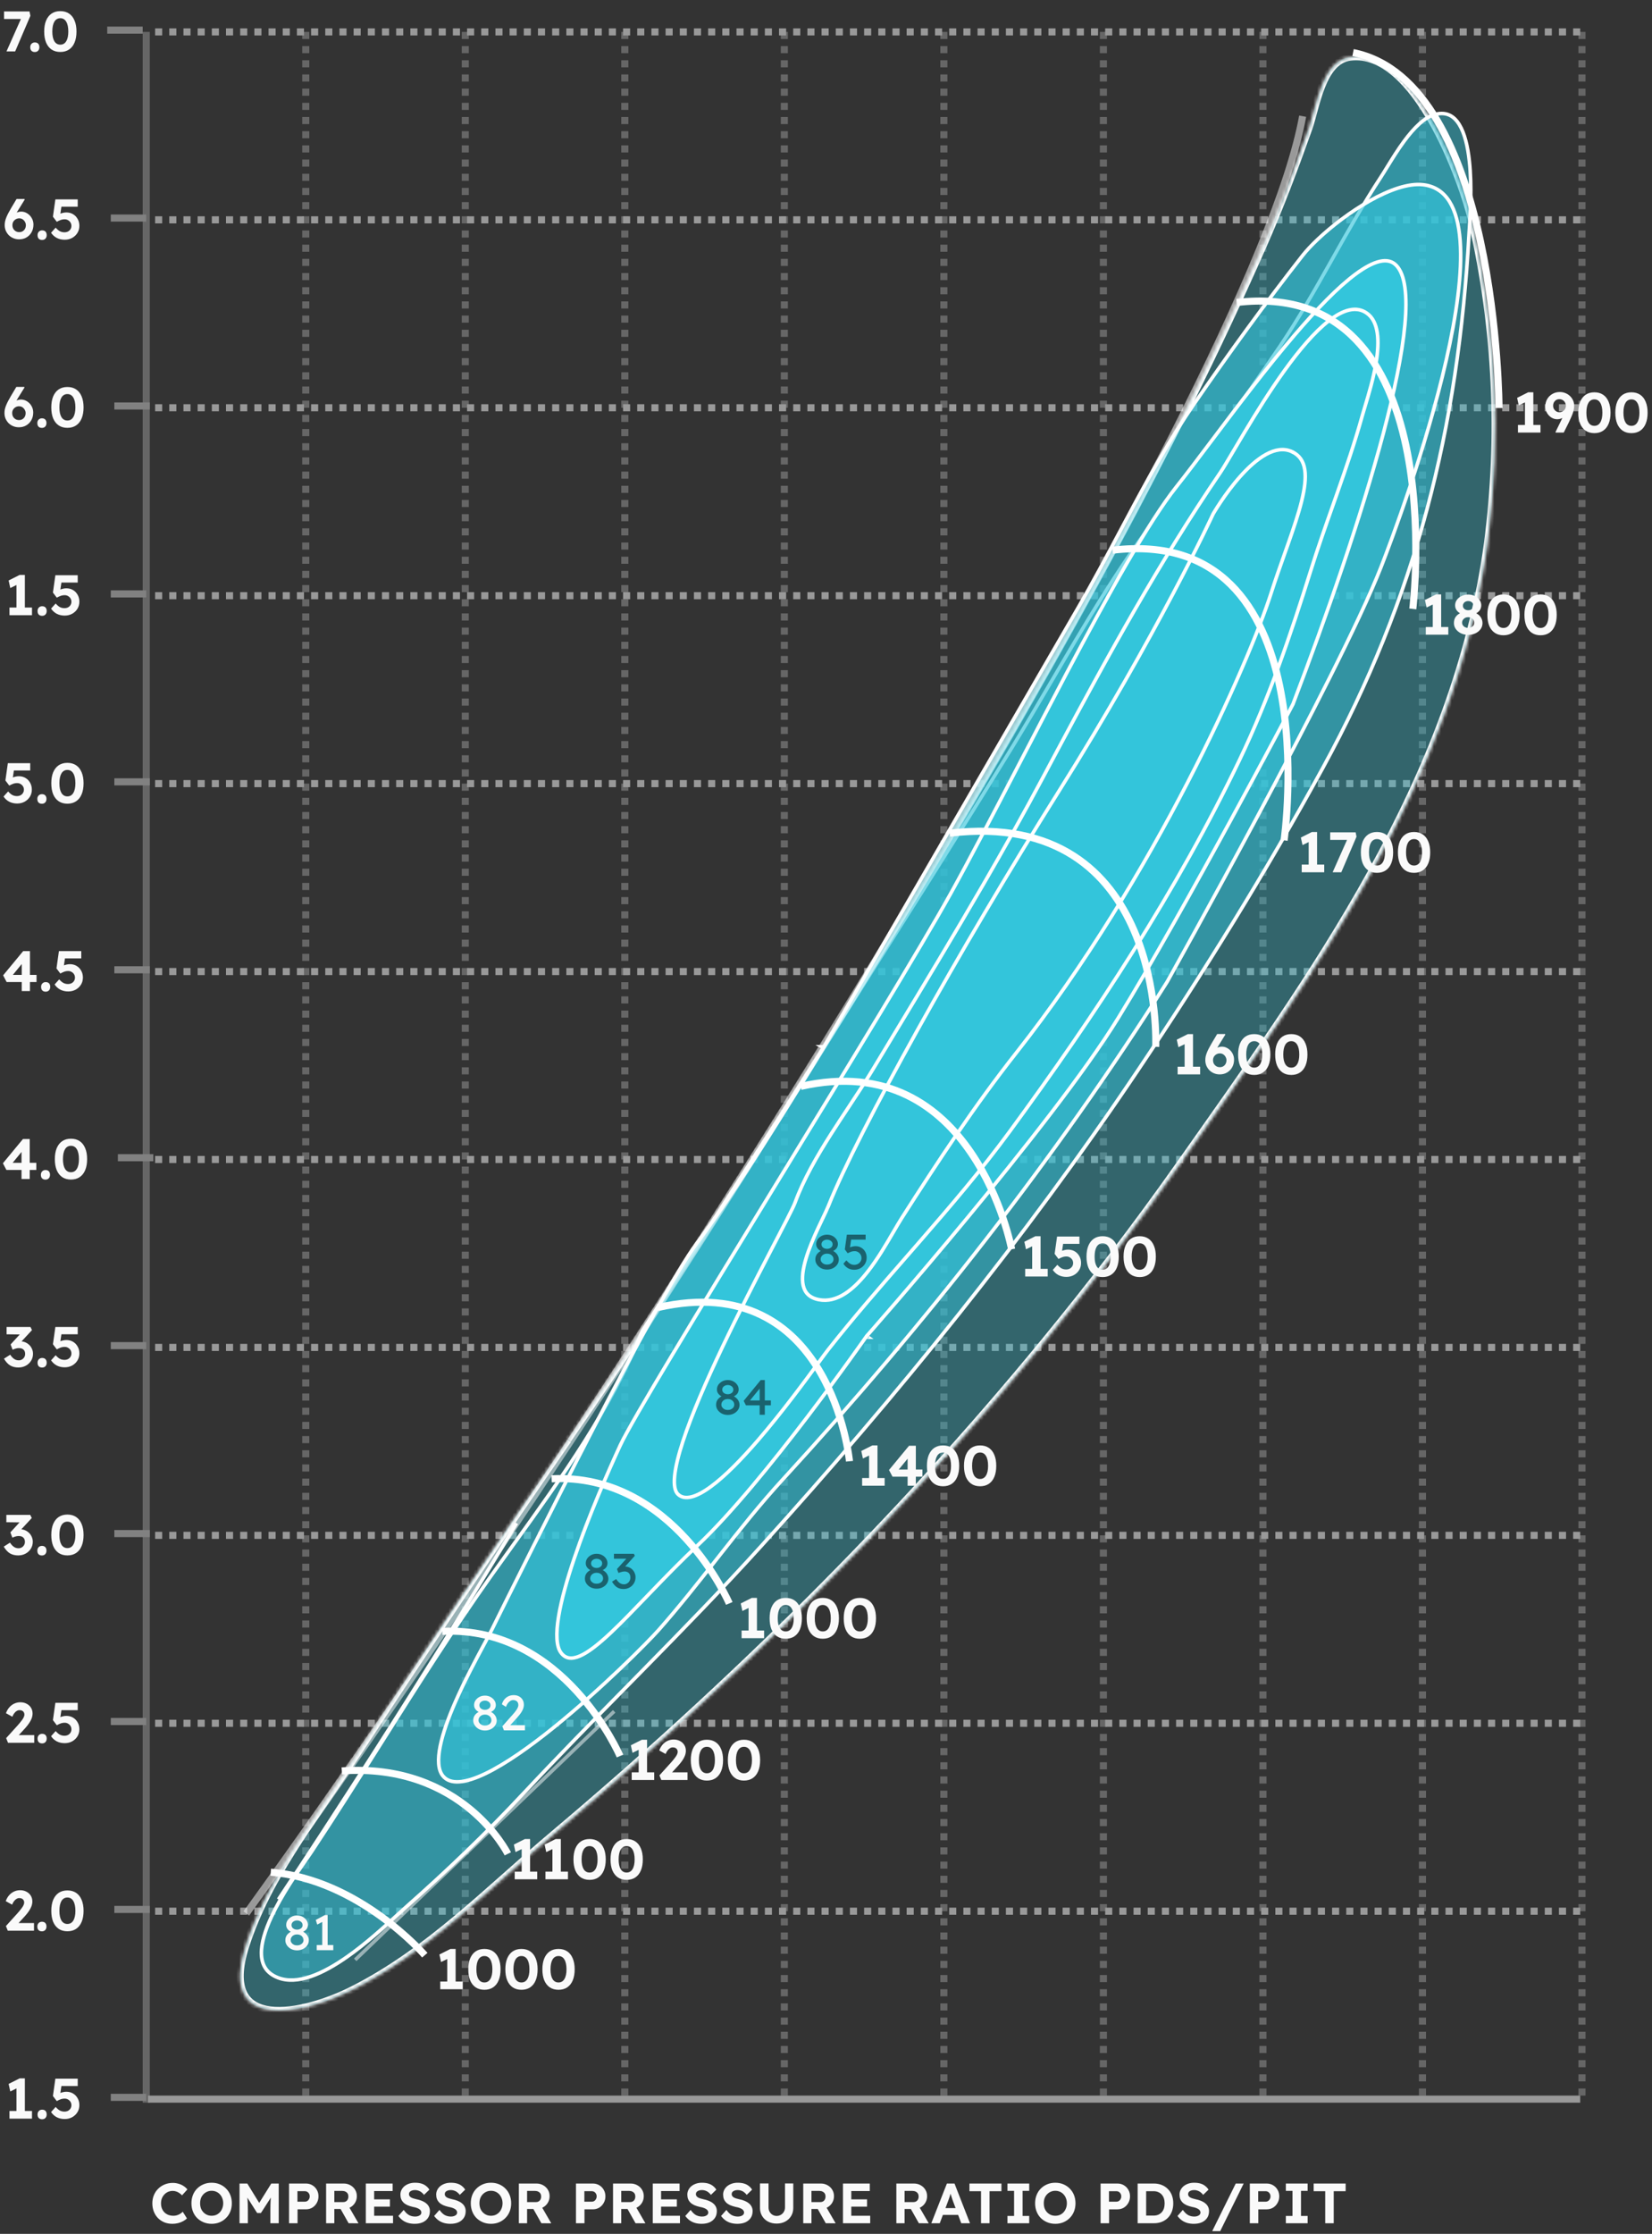 <svg fill="none" viewBox="0 0 466 630" xmlns="http://www.w3.org/2000/svg" xmlns:xlink="http://www.w3.org/1999/xlink"><rect x="0" y="0" width="466" height="630" fill="#333333" stroke="none"/><mask id="a" fill="#fff"><path d="m160.242 406.092c-20.846 30.132-41.165 60.485-61.227 91.157-10.816 16.55-23.63 32.561-29.737 51.651-7.848 24.611 16.407 19.151 29.994 12.33 21.557-10.821 38.357-28.316 56.592-43.689 50.117-42.241 96.948-88.261 138.567-138.956 13.281-16.182 26.046-32.782 38.1-49.897 37.671-53.479 77.978-108.357 87.065-175.442 3.934-30.195 2.469-60.85-4.329-90.531-2.722-11.668-16.015-48.842-34.335-46.621-8.081 1.006-9.59 14.085-11.76 20.194-3.986 11.214-8.118 22.255-12.925 33.126-25.469 57.737-56.788 113.449-88.769 167.788-9.409 15.973-19.027 31.816-28.854 47.529-18.606 29.739-37.434 59.307-56.482 88.703-7.112 10.968-14.469 21.777-21.913 32.524" fill="#fff"/></mask><g stroke="#999" stroke-width="2"><g stroke-dasharray="2 2"><path d="m445.75 8.998h-404"/><path d="m445.75 61.998h-404"/><path d="m445.75 114.998h-404"/><path d="m445.75 167.998h-404"/><path d="m445.75 220.998h-404"/><path d="m445.75 273.998h-404"/><path d="m445.75 326.998h-404"/><path d="m445.75 379.998h-404"/><path d="m445.75 432.998h-404"/><path d="m445.75 485.998h-404"/><path d="m445.75 538.998h-404"/></g><path d="m445.75 591.998h-404"/><g opacity=".5"><path d="m41.25 8.998v584"/><g stroke-dasharray="2 2"><path d="m86.25 8.998v584"/><path d="m131.25 8.998v584"/><path d="m176.25 8.998v584"/><path d="m221.25 8.998v584"/><path d="m266.25 8.998v584"/><path d="m311.25 8.998v584"/><path d="m356.25 8.998v584"/><path d="m401.25 8.998v584"/><path d="m446.25 8.998v584"/></g></g></g><path d="m1.832 14.498 4.528-10.176.576 1.04h-5.792v-2.128h7.184l.24 1.232-4.288 10.032zm7.996.176c-.416 0-.736-.117-.96-.352-.224-.235-.336-.571-.336-1.008 0-.395.117-.715.352-.96.245-.256.56-.384.944-.384.405 0 .72.117.944.352.224.235.336.565.336.992 0 .405-.117.736-.352.992-.235.245-.544.368-.928.368zm7.185-.016c-.96 0-1.781-.229-2.464-.688-.672-.459-1.189-1.115-1.552-1.968-.352-.864-.528-1.899-.528-3.104 0-1.205.176-2.235.528-3.088.363-.864.88-1.525 1.552-1.984.683-.459 1.504-.688 2.464-.688s1.781.229 2.464.688c.683.459 1.2 1.12 1.552 1.984.363.853.544 1.883.544 3.088 0 1.205-.181 2.24-.544 3.104-.352.853-.869 1.509-1.552 1.968-.683.459-1.504.688-2.464.688zm0-2.064c.725 0 1.28-.32 1.664-.96.395-.64.592-1.552.592-2.736 0-1.205-.197-2.133-.592-2.784-.384-.651-.939-.976-1.664-.976-.725 0-1.285.325-1.68.976-.384.651-.576 1.579-.576 2.784 0 1.184.192 2.096.576 2.736.395.64.955.96 1.68.96z" fill="#fafafa"/><path d="m40.25 8.498h-10" stroke="#818181" stroke-width="2"/><path d="m5.39 67.498c-.565 0-1.099-.101-1.6-.304-.491-.203-.923-.485-1.296-.848-.363-.373-.651-.8-.864-1.28-.203-.491-.304-1.019-.304-1.584 0-.363.037-.725.112-1.088.085-.363.208-.741.368-1.136.16-.395.352-.8.576-1.216.224-.427.475-.875.752-1.344l1.536-2.576h2.24l.064.16-2.032 3.28c-.288.469-.544.917-.768 1.344-.213.427-.405.837-.576 1.232-.16.395-.309.795-.448 1.2l-.464-1.28c.139-.363.325-.688.56-.976.235-.299.501-.549.8-.752.299-.213.613-.373.944-.48.331-.117.656-.176.976-.176.629 0 1.205.171 1.728.512.533.331.955.773 1.264 1.328.32.555.48 1.163.48 1.824 0 .8-.176 1.515-.528 2.144-.341.619-.816 1.109-1.424 1.472-.608.363-1.307.544-2.096.544zm.032-2.032c.363 0 .683-.08.96-.24.288-.171.512-.405.672-.704.16-.299.24-.64.24-1.024 0-.331-.085-.64-.256-.928-.16-.299-.379-.539-.656-.72-.277-.181-.592-.272-.944-.272-.373 0-.709.091-1.008.272-.288.171-.517.4-.688.688-.16.288-.24.603-.24.944 0 .384.08.725.24 1.024.171.288.4.523.688.704.288.171.619.256.992.256zm6.468 2.208c-.416 0-.736-.117-.96-.352-.224-.235-.336-.571-.336-1.008 0-.395.117-.715.352-.96.245-.256.56-.384.944-.384.405 0 .72.117.944.352.224.235.336.565.336.992 0 .405-.117.736-.352.992-.235.245-.544.368-.928.368zm6.353-.064c-.811 0-1.547-.165-2.208-.496-.651-.341-1.195-.832-1.632-1.472l1.296-1.44c.459.512.875.859 1.248 1.04.373.181.784.272 1.232.272.373 0 .709-.075 1.008-.224.299-.16.533-.379.704-.656.171-.277.256-.587.256-.928 0-.352-.085-.667-.256-.944-.171-.277-.4-.496-.688-.656-.277-.171-.597-.256-.96-.256-.235 0-.453.021-.656.064-.203.032-.427.101-.672.208-.245.096-.544.24-.896.432l-1.088-1.44.688-4.88h6.304v2.064h-5.088l.592-.704-.528 3.552-.768-.368c.16-.149.379-.288.656-.416.288-.139.597-.245.928-.32.341-.085.672-.128.992-.128.704 0 1.328.16 1.872.48.555.32.992.768 1.312 1.344.331.565.496 1.216.496 1.952s-.181 1.403-.544 2c-.363.587-.859 1.056-1.488 1.408-.629.341-1.333.512-2.112.512z" fill="#fafafa"/><path d="m41.25 61.498h-10" stroke="#818181" stroke-width="2"/><path d="m5.327 120.498c-.565 0-1.099-.101-1.6-.304-.491-.203-.923-.485-1.296-.848-.363-.373-.651-.8-.864-1.28-.203-.491-.304-1.019-.304-1.584 0-.363.037-.725.112-1.088.085-.363.208-.741.368-1.136s.352-.8.576-1.216c.224-.427.475-.875.752-1.344l1.536-2.576h2.24l.064.16-2.032 3.28c-.288.469-.544.917-.768 1.344-.213.427-.405.837-.576 1.232-.16.395-.309.795-.448 1.2l-.464-1.28c.139-.363.325-.688.56-.976.235-.299.501-.549.8-.752.299-.213.613-.373.944-.48.331-.117.656-.176.976-.176.629 0 1.205.171 1.728.512.533.331.955.773 1.264 1.328.32.555.48 1.163.48 1.824 0 .8-.176 1.515-.528 2.144-.341.619-.816 1.109-1.424 1.472s-1.307.544-2.096.544zm.032-2.032c.363 0 .683-.08.96-.24.288-.171.512-.405.672-.704s.24-.64.24-1.024c0-.331-.085-.64-.256-.928-.16-.299-.379-.539-.656-.72s-.592-.272-.944-.272c-.373 0-.709.091-1.008.272-.288.171-.517.4-.688.688-.16.288-.24.603-.24.944 0 .384.08.725.24 1.024.171.288.4.523.688.704.288.171.619.256.992.256zm6.468 2.208c-.416 0-.736-.117-.96-.352s-.336-.571-.336-1.008c0-.395.117-.715.352-.96.245-.256.56-.384.944-.384.405 0 .72.117.944.352s.336.565.336.992c0 .405-.117.736-.352.992-.235.245-.544.368-.928.368zm7.185-.016c-.96 0-1.781-.229-2.464-.688-.672-.459-1.189-1.115-1.552-1.968-.352-.864-.528-1.899-.528-3.104s.176-2.235.528-3.088c.363-.864.88-1.525 1.552-1.984.683-.459 1.504-.688 2.464-.688s1.781.229 2.464.688c.683.459 1.2 1.12 1.552 1.984.363.853.544 1.883.544 3.088s-.181 2.24-.544 3.104c-.352.853-.869 1.509-1.552 1.968-.683.459-1.504.688-2.464.688zm0-2.064c.725 0 1.28-.32 1.664-.96.395-.64.592-1.552.592-2.736 0-1.205-.197-2.133-.592-2.784-.384-.651-.939-.976-1.664-.976-.725 0-1.285.325-1.68.976-.384.651-.576 1.579-.576 2.784 0 1.184.192 2.096.576 2.736.395.64.955.96 1.68.96z" fill="#fafafa"/><path d="m42.25 114.498h-10" stroke="#818181" stroke-width="2"/><path d="m4.642 172.714v-9.088l.592 1.072-2.336 1.136-.464-2.128 3.12-1.568h1.456v10.576zm-1.968.784v-2.16h6.352v2.16zm9.216.176c-.416 0-.736-.117-.96-.352s-.336-.571-.336-1.008c0-.395.117-.715.352-.96.245-.256.56-.384.944-.384.405 0 .72.117.944.352s.336.565.336.992c0 .405-.117.736-.352.992-.235.245-.544.368-.928.368zm6.353-.064c-.811 0-1.547-.165-2.208-.496-.651-.341-1.195-.832-1.632-1.472l1.296-1.44c.459.512.875.859 1.248 1.04.373.181.784.272 1.232.272.373 0 .709-.075 1.008-.224.299-.16.533-.379.704-.656.171-.277.256-.587.256-.928 0-.352-.085-.667-.256-.944-.171-.277-.4-.496-.688-.656-.277-.171-.597-.256-.96-.256-.235 0-.453.021-.656.064-.203.032-.427.101-.672.208-.245.096-.544.24-.896.432l-1.088-1.44.688-4.88h6.304v2.064h-5.088l.592-.704-.528 3.552-.768-.368c.16-.149.379-.288.656-.416.288-.139.597-.245.928-.32.341-.085.672-.128.992-.128.704 0 1.328.16 1.872.48.555.32.992.768 1.312 1.344.331.565.496 1.216.496 1.952s-.181 1.403-.544 2c-.363.587-.859 1.056-1.488 1.408-.629.341-1.333.512-2.112.512z" fill="#fafafa"/><path d="m41.25 167.498h-10" stroke="#818181" stroke-width="2"/><path d="m4.837 226.61c-.811 0-1.547-.165-2.208-.496-.651-.341-1.195-.832-1.632-1.472l1.296-1.44c.459.512.875.859 1.248 1.04.373.181.784.272 1.232.272.373 0 .709-.075 1.008-.224.299-.16.533-.379.704-.656.171-.277.256-.587.256-.928 0-.352-.085-.667-.256-.944-.171-.277-.4-.496-.688-.656-.277-.171-.597-.256-.96-.256-.235 0-.453.021-.656.064-.203.032-.427.101-.672.208-.245.096-.544.24-.896.432l-1.088-1.44.688-4.88h6.304v2.064h-5.088l.592-.704-.528 3.552-.768-.368c.16-.149.379-.288.656-.416.288-.139.597-.245.928-.32.341-.085.672-.128.992-.128.704 0 1.328.16 1.872.48.555.32.992.768 1.312 1.344.331.565.496 1.216.496 1.952s-.181 1.403-.544 2c-.363.587-.859 1.056-1.488 1.408-.629.341-1.333.512-2.112.512zm6.991.064c-.416 0-.736-.117-.96-.352s-.336-.571-.336-1.008c0-.395.117-.715.352-.96.245-.256.56-.384.944-.384.405 0 .72.117.944.352s.336.565.336.992c0 .405-.117.736-.352.992-.235.245-.544.368-.928.368zm7.185-.016c-.96 0-1.781-.229-2.464-.688-.672-.459-1.189-1.115-1.552-1.968-.352-.864-.528-1.899-.528-3.104s.176-2.235.528-3.088c.363-.864.88-1.525 1.552-1.984.683-.459 1.504-.688 2.464-.688s1.781.229 2.464.688c.683.459 1.2 1.12 1.552 1.984.363.853.544 1.883.544 3.088s-.181 2.24-.544 3.104c-.352.853-.869 1.509-1.552 1.968-.683.459-1.504.688-2.464.688zm0-2.064c.725 0 1.28-.32 1.664-.96.395-.64.592-1.552.592-2.736 0-1.205-.197-2.133-.592-2.784-.384-.651-.939-.976-1.664-.976-.725 0-1.285.325-1.68.976-.384.651-.576 1.579-.576 2.784 0 1.184.192 2.096.576 2.736.395.64.955.96 1.68.96z" fill="#fafafa"/><path d="m42.25 220.498h-10" stroke="#818181" stroke-width="2"/><path d="m6.131 279.498v-9.056l1.12.064-3.936 4.816-.272-.384h7.264v2.016h-8.432l-.992-1.888 5.648-6.832h1.92v11.264zm6.759.176c-.416 0-.736-.117-.96-.352s-.336-.571-.336-1.008c0-.395.117-.715.352-.96.245-.256.56-.384.944-.384.405 0 .72.117.944.352s.336.565.336.992c0 .405-.117.736-.352.992-.235.245-.544.368-.928.368zm6.353-.064c-.811 0-1.547-.165-2.208-.496-.651-.341-1.195-.832-1.632-1.472l1.296-1.44c.459.512.875.859 1.248 1.04.373.181.784.272 1.232.272.373 0 .709-.075 1.008-.224.299-.16.533-.379.704-.656.171-.277.256-.587.256-.928 0-.352-.085-.667-.256-.944-.171-.277-.4-.496-.688-.656-.277-.171-.597-.256-.96-.256-.235 0-.453.021-.656.064-.203.032-.427.101-.672.208-.245.096-.544.24-.896.432l-1.088-1.44.688-4.88h6.304v2.064h-5.088l.592-.704-.528 3.552-.768-.368c.16-.149.379-.288.656-.416.288-.139.597-.245.928-.32.341-.085.672-.128.992-.128.704 0 1.328.16 1.872.48.555.32.992.768 1.312 1.344.331.565.496 1.216.496 1.952s-.181 1.403-.544 2c-.363.587-.859 1.056-1.488 1.408-.629.341-1.333.512-2.112.512z" fill="#fafafa"/><path d="m42.25 273.498h-10" stroke="#818181" stroke-width="2"/><path d="m6.069 332.498v-9.056l1.12.064-3.936 4.816-.272-.384h7.264v2.016h-8.432l-.992-1.888 5.648-6.832h1.92v11.264zm6.759.176c-.416 0-.736-.117-.96-.352s-.336-.571-.336-1.008c0-.395.117-.715.352-.96.245-.256.56-.384.944-.384.405 0 .72.117.944.352s.336.565.336.992c0 .405-.117.736-.352.992-.235.245-.544.368-.928.368zm7.185-.016c-.96 0-1.781-.229-2.464-.688-.672-.459-1.189-1.115-1.552-1.968-.352-.864-.528-1.899-.528-3.104s.176-2.235.528-3.088c.363-.864.88-1.525 1.552-1.984.683-.459 1.504-.688 2.464-.688s1.781.229 2.464.688c.683.459 1.2 1.12 1.552 1.984.363.853.544 1.883.544 3.088s-.181 2.24-.544 3.104c-.352.853-.869 1.509-1.552 1.968-.683.459-1.504.688-2.464.688zm0-2.064c.725 0 1.28-.32 1.664-.96.395-.64.592-1.552.592-2.736 0-1.205-.197-2.133-.592-2.784-.384-.651-.939-.976-1.664-.976-.725 0-1.285.325-1.68.976-.384.651-.576 1.579-.576 2.784 0 1.184.192 2.096.576 2.736.395.64.955.96 1.68.96z" fill="#fafafa"/><path d="m43.25 326.498h-10" stroke="#818181" stroke-width="2"/><path d="m5.182 385.658c-.875 0-1.637-.187-2.288-.56-.64-.373-1.232-1.013-1.776-1.92l1.76-1.12c.245.373.496.677.752.912s.517.405.784.512c.277.107.565.16.864.16.32 0 .619-.075.896-.224.277-.16.496-.373.656-.64.171-.267.256-.576.256-.928 0-.363-.069-.667-.208-.912-.139-.245-.341-.432-.608-.56-.267-.128-.581-.192-.944-.192-.16 0-.336.016-.528.048-.181.032-.379.085-.592.16-.203.064-.421.149-.656.256l-.56-1.488 2.96-3.232.608.432-4.704-.064v-2.064h6.736l.432.88-3.696 4-.544-.656c.085-.043.224-.08.416-.112.203-.043.384-.064.544-.064.491 0 .949.091 1.376.272.427.181.805.432 1.136.752.331.32.587.693.768 1.12.192.427.288.885.288 1.376 0 .736-.187 1.397-.56 1.984-.363.576-.859 1.035-1.488 1.376-.619.331-1.312.496-2.08.496zm6.709.016c-.416 0-.736-.117-.96-.352s-.336-.571-.336-1.008c0-.395.117-.715.352-.96.245-.256.56-.384.944-.384.405 0 .72.117.944.352s.336.565.336.992c0 .405-.117.736-.352.992-.235.245-.544.368-.928.368zm6.353-.064c-.811 0-1.547-.165-2.208-.496-.651-.341-1.195-.832-1.632-1.472l1.296-1.44c.459.512.875.859 1.248 1.04.373.181.784.272 1.232.272.373 0 .709-.075 1.008-.224.299-.16.533-.379.704-.656.171-.277.256-.587.256-.928 0-.352-.085-.667-.256-.944-.171-.277-.4-.496-.688-.656-.277-.171-.597-.256-.96-.256-.235 0-.453.021-.656.064-.203.032-.427.101-.672.208-.245.096-.544.24-.896.432l-1.088-1.44.688-4.88h6.304v2.064h-5.088l.592-.704-.528 3.552-.768-.368c.16-.149.379-.288.656-.416.288-.139.597-.245.928-.32.341-.085.672-.128.992-.128.704 0 1.328.16 1.872.48.555.32.992.768 1.312 1.344.331.565.496 1.216.496 1.952s-.181 1.403-.544 2c-.363.587-.859 1.056-1.488 1.408-.629.341-1.333.512-2.112.512z" fill="#fafafa"/><path d="m41.25 379.498h-10" stroke="#818181" stroke-width="2"/><path d="m5.119 438.658c-.875 0-1.637-.187-2.288-.56-.64-.373-1.232-1.013-1.776-1.92l1.76-1.12c.245.373.496.677.752.912s.517.405.784.512c.277.107.565.16.864.16.32 0 .619-.075.896-.224.277-.16.496-.373.656-.64.171-.267.256-.576.256-.928 0-.363-.069-.667-.208-.912-.139-.245-.341-.432-.608-.56-.267-.128-.581-.192-.944-.192-.16 0-.336.016-.528.048-.181.032-.379.085-.592.16-.203.064-.421.149-.656.256l-.56-1.488 2.96-3.232.608.432-4.704-.064v-2.064h6.736l.432.88-3.696 4-.544-.656c.085-.043.224-.08.416-.112.203-.043.384-.064.544-.064.491 0 .949.091 1.376.272.427.181.805.432 1.136.752.331.32.587.693.768 1.12.192.427.288.885.288 1.376 0 .736-.187 1.397-.56 1.984-.363.576-.859 1.035-1.488 1.376-.619.331-1.312.496-2.08.496zm6.709.016c-.416 0-.736-.117-.96-.352s-.336-.571-.336-1.008c0-.395.117-.715.352-.96.245-.256.56-.384.944-.384.405 0 .72.117.944.352s.336.565.336.992c0 .405-.117.736-.352.992-.235.245-.544.368-.928.368zm7.185-.016c-.96 0-1.781-.229-2.464-.688-.672-.459-1.189-1.115-1.552-1.968-.352-.864-.528-1.899-.528-3.104s.176-2.235.528-3.088c.363-.864.88-1.525 1.552-1.984.683-.459 1.504-.688 2.464-.688s1.781.229 2.464.688c.683.459 1.2 1.12 1.552 1.984.363.853.544 1.883.544 3.088s-.181 2.24-.544 3.104c-.352.853-.869 1.509-1.552 1.968-.683.459-1.504.688-2.464.688zm0-2.064c.725 0 1.28-.32 1.664-.96.395-.64.592-1.552.592-2.736 0-1.205-.197-2.133-.592-2.784-.384-.651-.939-.976-1.664-.976-.725 0-1.285.325-1.68.976-.384.651-.576 1.579-.576 2.784 0 1.184.192 2.096.576 2.736.395.64.955.96 1.68.96z" fill="#fafafa"/><path d="m42.25 432.498h-10" stroke="#818181" stroke-width="2"/><path d="m2.261 491.498-.528-1.312 3.312-3.664c.181-.192.373-.416.576-.672.213-.256.416-.517.608-.784.203-.277.363-.544.48-.8.117-.256.176-.496.176-.72 0-.245-.053-.459-.16-.64-.107-.192-.261-.341-.464-.448-.203-.107-.453-.16-.752-.16-.277 0-.539.075-.784.224-.245.139-.475.347-.688.624-.213.277-.4.613-.56 1.008l-1.792-.992c.213-.619.517-1.157.912-1.616.395-.469.864-.832 1.408-1.088s1.125-.384 1.744-.384c.651 0 1.237.139 1.76.416.523.267.933.64 1.232 1.12.299.48.448 1.035.448 1.664 0 .235-.027.475-.08.72-.043.245-.123.501-.24.768-.107.267-.251.549-.432.848-.171.288-.384.597-.64.928-.245.32-.528.656-.848 1.008l-2.544 2.768-.32-.976h5.568v2.16zm9.63.176c-.416 0-.736-.117-.96-.352s-.336-.571-.336-1.008c0-.395.117-.715.352-.96.245-.256.56-.384.944-.384.405 0 .72.117.944.352s.336.565.336.992c0 .405-.117.736-.352.992-.235.245-.544.368-.928.368zm6.353-.064c-.811 0-1.547-.165-2.208-.496-.651-.341-1.195-.832-1.632-1.472l1.296-1.44c.459.512.875.859 1.248 1.04.373.181.784.272 1.232.272.373 0 .709-.075 1.008-.224.299-.16.533-.379.704-.656.171-.277.256-.587.256-.928 0-.352-.085-.667-.256-.944-.171-.277-.4-.496-.688-.656-.277-.171-.597-.256-.96-.256-.235 0-.453.021-.656.064-.203.032-.427.101-.672.208-.245.096-.544.24-.896.432l-1.088-1.44.688-4.88h6.304v2.064h-5.088l.592-.704-.528 3.552-.768-.368c.16-.149.379-.288.656-.416.288-.139.597-.245.928-.32.341-.085.672-.128.992-.128.704 0 1.328.16 1.872.48.555.32.992.768 1.312 1.344.331.565.496 1.216.496 1.952s-.181 1.403-.544 2c-.363.587-.859 1.056-1.488 1.408-.629.341-1.333.512-2.112.512z" fill="#fafafa"/><path d="m41.25 485.498h-10" stroke="#818181" stroke-width="2"/><path d="m2.198 544.498-.528-1.312 3.312-3.664c.181-.192.373-.416.576-.672.213-.256.416-.517.608-.784.203-.277.363-.544.48-.8.117-.256.176-.496.176-.72 0-.245-.053-.459-.16-.64-.107-.192-.261-.341-.464-.448-.203-.107-.453-.16-.752-.16-.277 0-.539.075-.784.224-.245.139-.475.347-.688.624-.213.277-.4.613-.56 1.008l-1.792-.992c.213-.619.517-1.157.912-1.616.395-.469.864-.832 1.408-1.088s1.125-.384 1.744-.384c.651 0 1.237.139 1.76.416.523.267.933.64 1.232 1.12.299.48.448 1.035.448 1.664 0 .235-.027.475-.08.72-.043.245-.123.501-.24.768-.107.267-.251.549-.432.848-.171.288-.384.597-.64.928-.245.32-.528.656-.848 1.008l-2.544 2.768-.32-.976h5.568v2.16zm9.63.176c-.416 0-.736-.117-.96-.352s-.336-.571-.336-1.008c0-.395.117-.715.352-.96.245-.256.56-.384.944-.384.405 0 .72.117.944.352s.336.565.336.992c0 .405-.117.736-.352.992-.235.245-.544.368-.928.368zm7.185-.016c-.96 0-1.781-.229-2.464-.688-.672-.459-1.189-1.115-1.552-1.968-.352-.864-.528-1.899-.528-3.104s.176-2.235.528-3.088c.363-.864.88-1.525 1.552-1.984.683-.459 1.504-.688 2.464-.688s1.781.229 2.464.688c.683.459 1.2 1.12 1.552 1.984.363.853.544 1.883.544 3.088s-.181 2.24-.544 3.104c-.352.853-.869 1.509-1.552 1.968-.683.459-1.504.688-2.464.688zm0-2.064c.725 0 1.28-.32 1.664-.96.395-.64.592-1.552.592-2.736 0-1.205-.197-2.133-.592-2.784-.384-.651-.939-.976-1.664-.976-.725 0-1.285.325-1.68.976-.384.651-.576 1.579-.576 2.784 0 1.184.192 2.096.576 2.736.395.64.955.96 1.68.96z" fill="#fafafa"/><path d="m42.25 538.498h-10" stroke="#818181" stroke-width="2"/><path d="m4.642 596.714v-9.088l.592 1.072-2.336 1.136-.464-2.128 3.12-1.568h1.456v10.576zm-1.968.784v-2.16h6.352v2.16zm9.216.176c-.416 0-.736-.117-.96-.352s-.336-.571-.336-1.008c0-.395.117-.715.352-.96.245-.256.56-.384.944-.384.405 0 .72.117.944.352s.336.565.336.992c0 .405-.117.736-.352.992-.235.245-.544.368-.928.368zm6.353-.064c-.811 0-1.547-.165-2.208-.496-.651-.341-1.195-.832-1.632-1.472l1.296-1.44c.459.512.875.859 1.248 1.04.373.181.784.272 1.232.272.373 0 .709-.075 1.008-.224.299-.16.533-.379.704-.656.171-.277.256-.587.256-.928 0-.352-.085-.667-.256-.944-.171-.277-.4-.496-.688-.656-.277-.171-.597-.256-.96-.256-.235 0-.453.021-.656.064-.203.032-.427.101-.672.208-.245.096-.544.24-.896.432l-1.088-1.44.688-4.88h6.304v2.064h-5.088l.592-.704-.528 3.552-.768-.368c.16-.149.379-.288.656-.416.288-.139.597-.245.928-.32.341-.085.672-.128.992-.128.704 0 1.328.16 1.872.48.555.32.992.768 1.312 1.344.331.565.496 1.216.496 1.952s-.181 1.403-.544 2c-.363.587-.859 1.056-1.488 1.408-.629.341-1.333.512-2.112.512z" fill="#fafafa"/><path d="m41.25 591.498h-10" stroke="#818181" stroke-width="2"/><path d="m160.242 406.092c-20.846 30.132-41.165 60.485-61.227 91.157-10.816 16.55-23.63 32.561-29.737 51.651-7.848 24.611 16.407 19.151 29.994 12.33 21.557-10.821 38.357-28.316 56.592-43.689 50.117-42.241 96.948-88.261 138.567-138.956 13.281-16.182 26.046-32.782 38.1-49.897 37.671-53.479 77.978-108.357 87.065-175.442 3.934-30.195 2.469-60.85-4.329-90.531-2.722-11.668-16.015-48.842-34.335-46.621-8.081 1.006-9.59 14.085-11.76 20.194-3.986 11.214-8.118 22.255-12.925 33.126-25.469 57.737-56.788 113.449-88.769 167.788-9.409 15.973-19.027 31.816-28.854 47.529-18.606 29.739-37.434 59.307-56.482 88.703-7.112 10.968-14.469 21.777-21.913 32.524" fill="#33c5db" fill-opacity=".34"/><path d="m99.015 497.249-.837-.548-0.0.001zm-29.737 51.651-.953-.305-0.0.001zm29.994 12.33-.449-.894h-0zm56.592-43.689-.645-.765v.001zm138.567-138.956.773.635zm38.1-49.897-.817-.575zm87.065-175.442.991.134v-.005zm-4.329-90.531.975-.223-.001-.004zm-34.335-46.621-.121-.993-.003 0zm-11.76 20.194.942.335v-0zm-12.925 33.126-.915-.404v.001zm-88.769 167.788.862.507zm-28.854 47.529.848.53zm-56.482 88.703.839.544.001-.001zm-22.723 32.09c-20.852 30.14-41.176 60.5-61.242 91.178l1.674 1.095c20.058-30.666 40.372-61.011 61.213-91.135zm-61.242 91.179c-10.742 16.437-23.691 32.633-29.852 51.893l1.905.61c6.052-18.92 18.732-34.745 29.622-51.409zm-29.852 51.894c-1.991 6.244-2.031 10.824-.481 14.01 1.582 3.252 4.678 4.784 8.268 5.238 3.573.453 7.776-.133 11.897-1.236 4.135-1.106 8.262-2.752 11.713-4.484l-.897-1.788c-3.343 1.679-7.343 3.273-11.332 4.34-4.003 1.071-7.92 1.59-11.129 1.184-3.192-.404-5.537-1.695-6.72-4.129-1.215-2.499-1.345-6.466.588-12.527zm31.396 13.528c21.699-10.892 38.663-28.538 56.788-43.818l-1.289-1.529c-18.344 15.464-34.979 32.809-56.396 43.559zm56.788-43.818c50.156-42.274 97.032-88.337 138.696-139.086l-1.546-1.269c-41.574 50.64-88.36 96.617-138.439 138.825zm138.696-139.086c13.294-16.199 26.074-32.818 38.145-49.956l-1.635-1.151c-12.039 17.092-24.789 33.672-38.056 49.838zm38.145-49.956c37.632-53.424 78.112-108.51 87.238-175.884l-1.982-.269c-9.048 66.797-49.182 121.467-86.891 175.002zm87.238-175.889c3.95-30.313 2.479-61.087-4.345-90.884l-1.95.447c6.771 29.566 8.231 60.101 4.312 90.178zm-4.346-90.888c-1.379-5.909-5.414-18.213-11.423-28.786-3.004-5.285-6.534-10.197-10.52-13.657-3.99-3.463-8.527-5.546-13.487-4.944l.241 1.986c4.201-.509 8.195 1.222 11.935 4.469 3.745 3.25 7.143 7.945 10.092 13.134 5.898 10.376 9.871 22.493 11.214 28.252zm-35.433-47.386c-4.638.577-7.228 4.609-8.902 8.805-.851 2.136-1.508 4.422-2.082 6.527-.582 2.132-1.068 4.039-1.595 5.52l1.885.669c.559-1.574 1.075-3.593 1.639-5.663.572-2.098 1.204-4.289 2.011-6.312 1.644-4.122 3.848-7.133 7.291-7.561zm-12.578 20.852c-3.983 11.205-8.106 22.22-12.898 33.056l1.83.809c4.821-10.904 8.964-21.973 12.952-33.195zm-12.898 33.057c-25.445 57.681-56.739 113.353-88.716 167.683l1.724 1.015c31.985-54.346 63.328-110.099 88.822-167.891zm-88.716 167.683c-9.405 15.966-19.018 31.802-28.84 47.506l1.696 1.061c9.831-15.72 19.454-31.57 28.868-47.552zm-28.84 47.506c-18.603 29.735-37.428 59.298-56.473 88.69l1.679 1.087c19.05-29.4 37.881-58.972 56.49-88.716zm-56.473 88.689c-7.104 10.957-14.455 21.756-21.896 32.5l1.644 1.138c7.446-10.751 14.81-21.569 21.93-32.549z" fill="#fff" mask="url(#a)"/><g stroke="#fff"><g fill="#33c5db"><path d="m147.512 505.924.365.341-.365-.341c-10.4 11.134-21.502 21.752-32.921 31.844-.794.701-1.711 1.541-2.732 2.475-3.659 3.348-8.641 7.906-13.963 11.634-3.4 2.381-6.912 4.404-10.275 5.547-3.365 1.144-6.53 1.393-9.28.303-1.636-.649-2.755-1.568-3.48-2.676-.727-1.111-1.081-2.447-1.125-3.962-.088-3.05 1.081-6.743 2.841-10.531 2.831-6.09 7.099-12.242 9.76-16.077.646-.931 1.198-1.726 1.61-2.349 6.606-9.985 12.979-20.08 19.347-30.166 10.206-16.166 20.398-32.31 31.511-47.938 1.984-2.791 3.999-5.592 6.025-8.409 13.604-18.915 27.703-38.518 36.293-60.119l38.811-60.517.002-.003c6.508-10.32 13.045-20.624 19.583-30.93 15.409-24.291 30.822-48.587 45.867-73.1 3.855-6.283 7.607-12.674 11.365-19.076 9.071-15.454 18.178-30.968 28.864-45.152 12.156-16.132 24.18-32.384 35.481-49.138 5.202-7.712 9.779-15.766 14.318-23.814.211-.374.421-.749.632-1.123 4.328-7.678 8.645-15.337 13.472-22.706l-.418-.274.418.274c.532-.812 1.124-1.774 1.772-2.827 1.379-2.242 3.011-4.895 4.847-7.374 1.342-1.813 2.775-3.505 4.266-4.84 1.495-1.338 3.022-2.292 4.55-2.671 1.57-.389 2.861-.255 3.934.25 1.081.508 1.991 1.415 2.753 2.656 1.532 2.496 2.395 6.232 2.839 10.328.775 7.154.253 15.178.003 19.029-.036.549-.066 1.013-.086 1.377-3.042 54.796-14.89 102.489-41.269 150.732-15.963 29.193-33.675 57.765-52.236 85.383-31.785 47.297-67.877 91.714-106.115 133.97-10.842 11.981-22.133 23.56-33.478 35.103-1.352 1.375-2.704 2.75-4.057 4.125-9.998 10.162-20 20.329-29.73 30.744z" fill-opacity=".49"/><path d="m231.847 295.214c.341.197.413.239.429.247.004.002.004.002.004.002l.003-.004.009-.017.039-.066.151-.262.592-1.022 2.247-3.879 8.027-13.864 24.448-42.218c17.838-30.805 35.835-61.885 36.474-62.988 3.954-6.828 7.687-13.844 11.42-20.857 1.439-2.705 2.878-5.409 4.329-8.102 5.22-9.686 10.609-19.242 16.774-28.215 9.765-14.211 19.985-28.297 30.619-41.87l-.393-.308.393.308c1.076-1.373 2.543-2.948 4.296-4.603v-0c3.949-3.733 9.298-7.834 14.715-10.877 5.442-3.057 10.855-4.991 14.968-4.526 3.368.382 5.794 2.057 7.482 4.751 1.702 2.717 2.659 6.488 3.006 11.04.695 9.103-1.064 21.137-3.894 33.575-5.659 24.862-15.558 51.159-18.412 58.453-5.962 15.235-21.05 44.487-34.663 69.957-6.804 12.73-13.234 24.505-17.964 33.099-2.364 4.296-4.304 7.797-5.652 10.224-.674 1.214-1.201 2.158-1.558 2.8-.179.321-.316.566-.408.73l-.104.187-.026.047-.003.004c-31.554 49.929-68.479 96.774-108.413 140.299-6.254 6.816-11.968 14.005-17.635 21.199-.369.469-.738.937-1.106 1.405-5.298 6.73-10.584 13.443-16.276 19.865-2.954 3.332-15.997 16.504-29.467 27.377-6.738 5.439-13.554 10.28-19.252 13.033-2.853 1.378-5.387 2.213-7.469 2.359-2.067.146-3.63-.387-4.667-1.682-.667-.832-1.044-1.975-1.156-3.399-.112-1.423.045-3.093.417-4.94.742-3.694 2.324-8.015 4.204-12.327 2.702-6.199 5.978-12.297 8.206-16.443.877-1.632 1.591-2.961 2.044-3.875 5.051-10.195 16.726-33.722 28.539-56.582 11.824-22.882 23.757-45.034 29.334-52.526 7.016-9.423 15.963-23.24 23.15-34.692 3.595-5.728 6.751-10.867 9.01-14.575 1.129-1.854 2.033-3.35 2.655-4.383.312-.516.552-.916.715-1.188l.185-.309.047-.078.012-.02.003-.005.001-.002s0 0-.429-.256zm0 0 .433.25-.004.006z" fill-opacity=".63"/><path d="m244.85 377.115-.375-.331-.019.022-.016.023zm0 0c-.41-.286-.41-.286-.411-.285l-.001.001-.003.005-.016.023-.062.088c-.055.079-.137.196-.245.349-.215.306-.533.758-.945 1.34-.825 1.163-2.023 2.845-3.521 4.919-2.996 4.148-7.188 9.864-11.97 16.136-9.573 12.552-21.491 27.298-30.93 36.166-4.746 4.459-9.208 9.064-13.316 13.335-.341.354-.68.706-1.015 1.055-3.717 3.867-7.127 7.414-10.192 10.29-3.353 3.145-6.244 5.439-8.63 6.478-1.188.517-2.206.703-3.071.566-.847-.133-1.605-.586-2.271-1.467-.647-.856-1.028-2.169-1.137-3.911-.109-1.733.053-3.832.437-6.206.766-4.747 2.405-10.519 4.439-16.511 4.065-11.98 9.681-24.764 12.949-31.831l-.454-.21.454.21c1.621-3.506 7.15-12.997 14.835-25.796 7.676-12.785 17.481-28.836 27.633-45.439.798-1.304 1.598-2.612 2.399-3.922 19.585-32.028 39.939-65.312 48.395-80.558 5.486-9.89 12.213-22.846 19.348-36.588 4.309-8.297 8.767-16.881 13.19-25.251 11.762-22.258 23.27-42.972 31.128-52.853l-.391-.311.391.311c2.757-3.467 6.127-7.942 9.873-12.914 7.021-9.321 15.358-20.39 23.437-29.844 6.191-7.244 12.194-13.493 17.291-17.247 2.553-1.879 4.838-3.102 6.777-3.535 1.914-.427 3.448-.08 4.624 1.135 1.217 1.257 2.028 3.335 2.427 6.196.398 2.849.38 6.409 0 10.557-.761 8.294-2.961 18.861-6.082 30.639-6.24 23.543-16.141 51.851-25.496 76.366l-.008.015-.065.124-.258.49c-.227.43-.563 1.065-.996 1.884-.868 1.639-2.128 4.015-3.699 6.962-3.143 5.894-7.531 14.073-12.511 23.215-9.961 18.286-22.285 40.413-31.749 55.803-9.452 15.366-27.182 37.781-42.568 56.373-7.689 9.291-14.787 17.621-19.962 23.628-2.588 3.004-4.695 5.426-6.155 7.098-.73.835-1.298 1.484-1.684 1.923-.192.219-.34.386-.438.499l-.112.127-.029.032-.007.008-.001.002c-.001 0-.001 0 .374.331z"/><path d="m385.583 88.34v0c1.653 1.174 2.556 3.107 2.917 5.539.361 2.433.169 5.302-.31 8.248-.735 4.522-2.125 9.128-3.143 12.501-.31 1.028-.586 1.941-.798 2.703-2.047 7.352-4.522 14.57-7.059 21.782-.395 1.124-.792 2.248-1.189 3.373-2.149 6.085-4.301 12.181-6.231 18.348-5.715 18.256-11.812 36.113-20.072 53.386-17.707 37.025-40.648 71.863-64.92 104.941-7.888 10.75-16.542 20.876-25.298 30.941-1.163 1.337-2.328 2.673-3.493 4.01-7.603 8.718-15.215 17.449-22.388 26.543-.551.697-1.498 1.989-2.752 3.699-3.746 5.108-10.23 13.949-17.057 21.856-4.554 5.272-9.225 10.085-13.294 13.062-2.037 1.491-3.887 2.493-5.469 2.881-1.564.384-2.811.159-3.763-.728-.428-.4-.739-1.022-.907-1.9-.167-.879-.185-1.977-.056-3.277.256-2.602 1.085-5.927 2.337-9.749 2.503-7.637 6.663-17.157 11.165-26.633 4.501-9.473 9.337-18.886 13.186-26.306.59-1.137 1.157-2.227 1.696-3.264 1.218-2.345 2.294-4.416 3.172-6.129 1.257-2.456 2.127-4.217 2.413-4.997 2.392-6.517 6.096-12.959 10.115-19.279 1.615-2.54 3.286-5.067 4.942-7.571 2.447-3.702 4.86-7.352 7.006-10.911 1.876-3.113 3.756-6.223 5.635-9.335 8.567-14.182 17.136-28.369 25.444-42.709 5.749-9.922 11.364-19.925 16.758-30.048 1.402-2.632 2.802-5.259 4.202-7.878 14.305-26.765 28.611-52.848 45.805-78.084.853-1.252 2.209-3.549 3.928-6.459.918-1.554 1.939-3.283 3.043-5.122 3.181-5.301 7.064-11.55 11.185-17.272 4.127-5.73 8.466-10.896 12.554-14.058 2.044-1.581 3.992-2.635 5.792-3.027 1.781-.388 3.42-.132 4.904.923z" fill-opacity=".73"/><path d="m364.454 127.392.211-.453-.211.453c2.126.994 3.226 2.694 3.593 5.044.372 2.384-.018 5.418-.906 8.988-.887 3.561-2.254 7.6-3.796 11.98-.314.891-.635 1.797-.96 2.715-1.27 3.584-2.608 7.358-3.851 11.235-6.214 19.396-32.768 79.959-71.835 129.528-11.741 14.895-22.117 30.639-32.3 46.582-.721 1.129-1.524 2.506-2.409 4.022-1.985 3.402-4.38 7.506-7.17 11.082-2.008 2.574-4.189 4.827-6.517 6.305-2.321 1.473-4.764 2.16-7.332 1.658-1.359-.268-2.341-.777-3.037-1.447-.695-.67-1.137-1.532-1.368-2.555-.468-2.07-.063-4.749.8-7.624.858-2.859 2.145-5.839 3.372-8.482.434-.936.863-1.834 1.262-2.67.718-1.502 1.339-2.802 1.718-3.749l-.465-.186.465.186c8.288-20.741 36.859-72.14 64.892-116.732 14.025-22.308 24.922-41.89 32.313-55.896 3.696-7.003 6.515-12.612 8.411-16.472.948-1.929 1.665-3.422 2.145-4.432.24-.505.421-.889.542-1.148.061-.129.106-.227.136-.293l.035-.074.002-.004.025-.043c.024-.041.06-.103.108-.184.095-.161.237-.398.421-.698.369-.601.908-1.455 1.586-2.466 1.356-2.022 3.266-4.666 5.483-7.159 2.221-2.499 4.728-4.821 7.275-6.228 2.544-1.406 5.053-1.863 7.362-.783z"/></g><path d="m447.061 114.598h-.617"/><g stroke-width="2"><path d="m422.85 115.071s-.265-92.077-41.175-100.243"/><path d="m69.481 539.628c114.045-158.21 284.018-429.458 297.973-506.86" opacity=".5"/><path d="m326.007 295.214s3.003-67.494-58.132-60.239"/><path d="m285.357 352.318s-10.596-57.104-59.488-45.932"/><path d="m239.623 412.098s-5.192-54.511-54.084-43.34"/><path d="m205.718 452.199s-15.805-36.89-50.125-35.152"/><path d="m174.895 495.234s-15.806-36.89-50.124-35.152"/><path d="m143.25 522.821s-12.712-25.743-46.836-23.391"/><path d="m362.219 236.99s12.752-89.087-48.384-81.832"/><path d="m398.523 171.725s11.469-93.674-49.665-86.418"/><path d="m119.831 551.4s-18.5-21.407-43.45-23.391"/></g><path d="m78.541 535.681s33.886-50.723 67.175-106.103"/><path d="m100.194 552.717s38.292-36.721 73.058-70.089" opacity=".5"/></g><path d="m136.796 488.04c-.607 0-1.162-.126-1.666-.378-.495-.261-.891-.607-1.19-1.036s-.448-.905-.448-1.428c0-.289.037-.56.112-.812.084-.261.205-.499.364-.714.168-.215.369-.411.602-.588s.504-.336.812-.476l-.084.294c-.243-.093-.462-.205-.658-.336-.187-.14-.35-.299-.49-.476s-.247-.369-.322-.574c-.065-.205-.098-.42-.098-.644 0-.495.135-.943.406-1.344.28-.401.649-.723 1.106-.966.467-.243.985-.364 1.554-.364s1.083.121 1.54.364c.467.243.835.565 1.106.966.28.401.42.849.42 1.344 0 .224-.037.439-.112.644-.065.205-.163.392-.294.56s-.299.322-.504.462c-.196.14-.42.261-.672.364l-.042-.238c.28.112.532.257.756.434.233.177.434.378.602.602s.294.462.378.714c.093.252.14.513.14.784 0 .532-.149 1.013-.448 1.442s-.7.77-1.204 1.022c-.495.252-1.05.378-1.666.378zm0-1.4c.345 0 .653-.065.924-.196.28-.131.499-.308.658-.532s.238-.481.238-.77c0-.308-.079-.579-.238-.812-.159-.243-.378-.434-.658-.574-.271-.14-.579-.21-.924-.21s-.653.07-.924.21-.485.331-.644.574c-.159.233-.238.504-.238.812 0 .28.079.532.238.756s.373.406.644.546c.271.131.579.196.924.196zm0-4.438c.299 0 .565-.056.798-.168.243-.112.429-.261.56-.448.14-.196.21-.42.21-.672s-.07-.476-.21-.672c-.131-.196-.317-.35-.56-.462-.233-.121-.499-.182-.798-.182s-.569.061-.812.182c-.233.112-.42.266-.56.462-.131.196-.196.42-.196.672s.065.476.196.672c.14.187.327.336.56.448.243.112.513.168.812.168zm5.363 5.796-.462-1.148 2.996-3.374c.159-.168.322-.359.49-.574.178-.224.346-.453.504-.686.159-.233.285-.462.378-.686.103-.233.154-.453.154-.658 0-.299-.06-.551-.182-.756-.112-.215-.28-.378-.504-.49-.214-.112-.476-.168-.784-.168-.27 0-.536.079-.798.238-.261.159-.499.383-.714.672-.214.289-.382.625-.504 1.008l-1.162-.728c.159-.541.397-1.003.714-1.386.327-.392.714-.691 1.162-.896.458-.205.952-.308 1.484-.308.551 0 1.041.117 1.47.35.43.224.766.541 1.008.952.243.401.364.868.364 1.4 0 .215-.023.434-.07.658-.046.224-.121.457-.224.7-.102.233-.233.481-.392.742-.158.252-.35.518-.574.798-.214.28-.462.574-.742.882l-2.226 2.422-.28-.42h4.816v1.456z" fill="#fafafa"/><path d="m83.796 550.04c-.607 0-1.162-.126-1.666-.378-.495-.261-.891-.607-1.19-1.036s-.448-.905-.448-1.428c0-.289.037-.56.112-.812.084-.261.205-.499.364-.714.168-.215.369-.411.602-.588s.504-.336.812-.476l-.084.294c-.243-.093-.462-.205-.658-.336-.187-.14-.35-.299-.49-.476s-.247-.369-.322-.574c-.065-.205-.098-.42-.098-.644 0-.495.135-.943.406-1.344.28-.401.649-.723 1.106-.966.467-.243.985-.364 1.554-.364s1.083.121 1.54.364c.467.243.835.565 1.106.966.28.401.42.849.42 1.344 0 .224-.037.439-.112.644-.065.205-.163.392-.294.56s-.299.322-.504.462c-.196.14-.42.261-.672.364l-.042-.238c.28.112.532.257.756.434.233.177.434.378.602.602s.294.462.378.714c.093.252.14.513.14.784 0 .532-.149 1.013-.448 1.442s-.7.77-1.204 1.022c-.495.252-1.05.378-1.666.378zm0-1.4c.345 0 .653-.065.924-.196.28-.131.499-.308.658-.532s.238-.481.238-.77c0-.308-.079-.579-.238-.812-.159-.243-.378-.434-.658-.574-.271-.14-.579-.21-.924-.21s-.653.07-.924.21-.485.331-.644.574c-.159.233-.238.504-.238.812 0 .28.079.532.238.756s.373.406.644.546c.271.131.579.196.924.196zm0-4.438c.299 0 .565-.056.798-.168.243-.112.429-.261.56-.448.14-.196.21-.42.21-.672s-.07-.476-.21-.672c-.131-.196-.317-.35-.56-.462-.233-.121-.499-.182-.798-.182s-.569.061-.812.182c-.233.112-.42.266-.56.462-.131.196-.196.42-.196.672s.065.476.196.672c.14.187.327.336.56.448.243.112.513.168.812.168zm7.099 5.11v-7.952l.518.392-1.932 1.022-.406-1.316 2.618-1.4h.728v9.254zm-1.554.686v-1.456h4.676v1.456z" fill="#fafafa"/><g fill="#1a626e"><path d="m168.296 448.041c-.607 0-1.162-.126-1.666-.378-.495-.261-.891-.607-1.19-1.036s-.448-.905-.448-1.428c0-.289.037-.56.112-.812.084-.261.205-.499.364-.714.168-.215.369-.411.602-.588s.504-.336.812-.476l-.084.294c-.243-.093-.462-.205-.658-.336-.187-.14-.35-.299-.49-.476s-.247-.369-.322-.574c-.065-.205-.098-.42-.098-.644 0-.495.135-.943.406-1.344.28-.401.649-.723 1.106-.966.467-.243.985-.364 1.554-.364s1.083.121 1.54.364c.467.243.835.565 1.106.966.28.401.42.849.42 1.344 0 .224-.037.439-.112.644-.065.205-.163.392-.294.56s-.299.322-.504.462c-.196.14-.42.261-.672.364l-.042-.238c.28.112.532.257.756.434.233.177.434.378.602.602s.294.462.378.714c.093.252.14.513.14.784 0 .532-.149 1.013-.448 1.442s-.7.77-1.204 1.022c-.495.252-1.05.378-1.666.378zm0-1.4c.345 0 .653-.065.924-.196.28-.131.499-.308.658-.532s.238-.481.238-.77c0-.308-.079-.579-.238-.812-.159-.243-.378-.434-.658-.574-.271-.14-.579-.21-.924-.21s-.653.07-.924.21-.485.331-.644.574c-.159.233-.238.504-.238.812 0 .28.079.532.238.756s.373.406.644.546c.271.131.579.196.924.196zm0-4.438c.299 0 .565-.056.798-.168.243-.112.429-.261.56-.448.14-.196.21-.42.21-.672s-.07-.476-.21-.672c-.131-.196-.317-.35-.56-.462-.233-.121-.499-.182-.798-.182s-.569.061-.812.182c-.233.112-.42.266-.56.462-.131.196-.196.42-.196.672s.065.476.196.672c.14.187.327.336.56.448.243.112.513.168.812.168zm7.575 5.936c-.69 0-1.292-.159-1.806-.476-.504-.317-.98-.849-1.428-1.596l1.176-.742c.234.345.462.63.686.854.234.215.472.373.714.476.243.103.5.154.77.154.327 0 .63-.079.91-.238.28-.168.504-.397.672-.686s.252-.616.252-.98-.065-.672-.196-.924c-.13-.261-.322-.457-.574-.588-.252-.14-.55-.21-.896-.21-.158 0-.326.019-.504.056-.168.028-.35.075-.546.14-.196.056-.41.131-.644.224l-.42-1.106 3.024-3.332.294.434h-4.172v-1.4h5.614l.28.56-3.206 3.556-.35-.364c.075-.037.196-.07.364-.098.178-.037.322-.056.434-.056.411 0 .794.079 1.148.238.364.149.677.364.938.644.271.271.481.593.63.966.159.364.238.756.238 1.176 0 .635-.154 1.204-.462 1.708-.298.495-.704.887-1.218 1.176-.513.289-1.087.434-1.722.434z"/><path d="m205.296 399.041c-.607 0-1.162-.126-1.666-.378-.495-.261-.891-.607-1.19-1.036s-.448-.905-.448-1.428c0-.289.037-.56.112-.812.084-.261.205-.499.364-.714.168-.215.369-.411.602-.588s.504-.336.812-.476l-.084.294c-.243-.093-.462-.205-.658-.336-.187-.14-.35-.299-.49-.476s-.247-.369-.322-.574c-.065-.205-.098-.42-.098-.644 0-.495.135-.943.406-1.344.28-.401.649-.723 1.106-.966.467-.243.985-.364 1.554-.364s1.083.121 1.54.364c.467.243.835.565 1.106.966.28.401.42.849.42 1.344 0 .224-.037.439-.112.644-.065.205-.163.392-.294.56s-.299.322-.504.462c-.196.14-.42.261-.672.364l-.042-.238c.28.112.532.257.756.434.233.177.434.378.602.602s.294.462.378.714c.093.252.14.513.14.784 0 .532-.149 1.013-.448 1.442s-.7.77-1.204 1.022c-.495.252-1.05.378-1.666.378zm0-1.4c.345 0 .653-.065.924-.196.28-.131.499-.308.658-.532s.238-.481.238-.77c0-.308-.079-.579-.238-.812-.159-.243-.378-.434-.658-.574-.271-.14-.579-.21-.924-.21s-.653.07-.924.21-.485.331-.644.574c-.159.233-.238.504-.238.812 0 .28.079.532.238.756s.373.406.644.546c.271.131.579.196.924.196zm0-4.438c.299 0 .565-.056.798-.168.243-.112.429-.261.56-.448.14-.196.21-.42.21-.672s-.07-.476-.21-.672c-.131-.196-.317-.35-.56-.462-.233-.121-.499-.182-.798-.182s-.569.061-.812.182c-.233.112-.42.266-.56.462-.131.196-.196.42-.196.672s.065.476.196.672c.14.187.327.336.56.448.243.112.513.168.812.168zm8.989 5.796v-7.896l.35.084-3.22 3.934-.056-.168h6.09v1.386h-7.028l-.644-1.26 4.802-5.88h1.162v9.8z"/><path d="m233.296 358.041c-.607 0-1.162-.126-1.666-.378-.495-.261-.891-.607-1.19-1.036s-.448-.905-.448-1.428c0-.289.037-.56.112-.812.084-.261.205-.499.364-.714.168-.215.369-.411.602-.588s.504-.336.812-.476l-.084.294c-.243-.093-.462-.205-.658-.336-.187-.14-.35-.299-.49-.476s-.247-.369-.322-.574c-.065-.205-.098-.42-.098-.644 0-.495.135-.943.406-1.344.28-.401.649-.723 1.106-.966.467-.243.985-.364 1.554-.364s1.083.121 1.54.364c.467.243.835.565 1.106.966.28.401.42.849.42 1.344 0 .224-.037.439-.112.644-.065.205-.163.392-.294.56s-.299.322-.504.462c-.196.14-.42.261-.672.364l-.042-.238c.28.112.532.257.756.434.233.177.434.378.602.602s.294.462.378.714c.093.252.14.513.14.784 0 .532-.149 1.013-.448 1.442s-.7.77-1.204 1.022c-.495.252-1.05.378-1.666.378zm0-1.4c.345 0 .653-.065.924-.196.28-.131.499-.308.658-.532s.238-.481.238-.77c0-.308-.079-.579-.238-.812-.159-.243-.378-.434-.658-.574-.271-.14-.579-.21-.924-.21s-.653.07-.924.21-.485.331-.644.574c-.159.233-.238.504-.238.812 0 .28.079.532.238.756s.373.406.644.546c.271.131.579.196.924.196zm0-4.438c.299 0 .565-.056.798-.168.243-.112.429-.261.56-.448.14-.196.21-.42.21-.672s-.07-.476-.21-.672c-.131-.196-.317-.35-.56-.462-.233-.121-.499-.182-.798-.182s-.569.061-.812.182c-.233.112-.42.266-.56.462-.131.196-.196.42-.196.672s.065.476.196.672c.14.187.327.336.56.448.243.112.513.168.812.168zm7.659 5.894c-.644 0-1.227-.145-1.75-.434-.522-.299-.956-.723-1.302-1.274l.84-.938c.439.485.822.817 1.148.994.327.177.682.266 1.064.266.383 0 .728-.084 1.036-.252s.551-.397.728-.686c.187-.289.28-.611.28-.966 0-.373-.088-.705-.266-.994-.168-.299-.396-.532-.686-.7-.289-.177-.616-.266-.98-.266-.177 0-.345.014-.504.042-.158.019-.35.07-.574.154s-.518.215-.882.392l-.798-1.078.574-4.158h5.292v1.4h-4.34l.294-.266-.462 3.108-.35-.406c.094-.093.252-.182.476-.266.224-.093.472-.168.742-.224.28-.065.546-.098.798-.098.598 0 1.13.14 1.596.42.476.271.85.649 1.12 1.134.28.485.42 1.041.42 1.666 0 .644-.154 1.227-.462 1.75-.308.513-.728.924-1.26 1.232-.532.299-1.129.448-1.792.448z"/></g><g fill="#fafafa"><path d="m126.158 560.214v-9.088l.592 1.072-2.336 1.136-.464-2.128 3.12-1.568h1.456v10.576zm-1.968.784v-2.16h6.352v2.16zm12.448.16c-.96 0-1.781-.229-2.464-.688-.672-.459-1.189-1.115-1.552-1.968-.352-.864-.528-1.899-.528-3.104s.176-2.235.528-3.088c.363-.864.88-1.525 1.552-1.984.683-.459 1.504-.688 2.464-.688s1.781.229 2.464.688 1.2 1.12 1.552 1.984c.363.853.544 1.883.544 3.088s-.181 2.24-.544 3.104c-.352.853-.869 1.509-1.552 1.968s-1.504.688-2.464.688zm0-2.064c.725 0 1.28-.32 1.664-.96.395-.64.592-1.552.592-2.736 0-1.205-.197-2.133-.592-2.784-.384-.651-.939-.976-1.664-.976s-1.285.325-1.68.976c-.384.651-.576 1.579-.576 2.784 0 1.184.192 2.096.576 2.736.395.64.955.96 1.68.96zm10.453 2.064c-.96 0-1.781-.229-2.464-.688-.672-.459-1.189-1.115-1.552-1.968-.352-.864-.528-1.899-.528-3.104s.176-2.235.528-3.088c.363-.864.88-1.525 1.552-1.984.683-.459 1.504-.688 2.464-.688s1.781.229 2.464.688 1.2 1.12 1.552 1.984c.363.853.544 1.883.544 3.088s-.181 2.24-.544 3.104c-.352.853-.869 1.509-1.552 1.968s-1.504.688-2.464.688zm0-2.064c.725 0 1.28-.32 1.664-.96.395-.64.592-1.552.592-2.736 0-1.205-.197-2.133-.592-2.784-.384-.651-.939-.976-1.664-.976s-1.285.325-1.68.976c-.384.651-.576 1.579-.576 2.784 0 1.184.192 2.096.576 2.736.395.64.955.96 1.68.96zm10.453 2.064c-.96 0-1.781-.229-2.464-.688-.672-.459-1.189-1.115-1.552-1.968-.352-.864-.528-1.899-.528-3.104s.176-2.235.528-3.088c.363-.864.88-1.525 1.552-1.984.683-.459 1.504-.688 2.464-.688s1.781.229 2.464.688 1.2 1.12 1.552 1.984c.363.853.544 1.883.544 3.088s-.181 2.24-.544 3.104c-.352.853-.869 1.509-1.552 1.968s-1.504.688-2.464.688zm0-2.064c.725 0 1.28-.32 1.664-.96.395-.64.592-1.552.592-2.736 0-1.205-.197-2.133-.592-2.784-.384-.651-.939-.976-1.664-.976s-1.285.325-1.68.976c-.384.651-.576 1.579-.576 2.784 0 1.184.192 2.096.576 2.736.395.64.955.96 1.68.96z"/><path d="m211.158 461.214v-9.088l.592 1.072-2.336 1.136-.464-2.128 3.12-1.568h1.456v10.576zm-1.968.784v-2.16h6.352v2.16zm12.448.16c-.96 0-1.781-.229-2.464-.688-.672-.459-1.189-1.115-1.552-1.968-.352-.864-.528-1.899-.528-3.104s.176-2.235.528-3.088c.363-.864.88-1.525 1.552-1.984.683-.459 1.504-.688 2.464-.688s1.781.229 2.464.688 1.2 1.12 1.552 1.984c.363.853.544 1.883.544 3.088s-.181 2.24-.544 3.104c-.352.853-.869 1.509-1.552 1.968s-1.504.688-2.464.688zm0-2.064c.725 0 1.28-.32 1.664-.96.395-.64.592-1.552.592-2.736 0-1.205-.197-2.133-.592-2.784-.384-.651-.939-.976-1.664-.976s-1.285.325-1.68.976c-.384.651-.576 1.579-.576 2.784 0 1.184.192 2.096.576 2.736.395.64.955.96 1.68.96zm10.453 2.064c-.96 0-1.781-.229-2.464-.688-.672-.459-1.189-1.115-1.552-1.968-.352-.864-.528-1.899-.528-3.104s.176-2.235.528-3.088c.363-.864.88-1.525 1.552-1.984.683-.459 1.504-.688 2.464-.688s1.781.229 2.464.688 1.2 1.12 1.552 1.984c.363.853.544 1.883.544 3.088s-.181 2.24-.544 3.104c-.352.853-.869 1.509-1.552 1.968s-1.504.688-2.464.688zm0-2.064c.725 0 1.28-.32 1.664-.96.395-.64.592-1.552.592-2.736 0-1.205-.197-2.133-.592-2.784-.384-.651-.939-.976-1.664-.976s-1.285.325-1.68.976c-.384.651-.576 1.579-.576 2.784 0 1.184.192 2.096.576 2.736.395.64.955.96 1.68.96zm10.453 2.064c-.96 0-1.781-.229-2.464-.688-.672-.459-1.189-1.115-1.552-1.968-.352-.864-.528-1.899-.528-3.104s.176-2.235.528-3.088c.363-.864.88-1.525 1.552-1.984.683-.459 1.504-.688 2.464-.688s1.781.229 2.464.688 1.2 1.12 1.552 1.984c.363.853.544 1.883.544 3.088s-.181 2.24-.544 3.104c-.352.853-.869 1.509-1.552 1.968s-1.504.688-2.464.688zm0-2.064c.725 0 1.28-.32 1.664-.96.395-.64.592-1.552.592-2.736 0-1.205-.197-2.133-.592-2.784-.384-.651-.939-.976-1.664-.976s-1.285.325-1.68.976c-.384.651-.576 1.579-.576 2.784 0 1.184.192 2.096.576 2.736.395.64.955.96 1.68.96z"/><path d="m147.158 529.214v-9.088l.592 1.072-2.336 1.136-.464-2.128 3.12-1.568h1.456v10.576zm-1.968.784v-2.16h6.352v2.16zm10.64-.784v-9.088l.592 1.072-2.336 1.136-.464-2.128 3.12-1.568h1.456v10.576zm-1.968.784v-2.16h6.352v2.16zm12.448.16c-.96 0-1.782-.229-2.464-.688-.672-.459-1.19-1.115-1.552-1.968-.352-.864-.528-1.899-.528-3.104s.176-2.235.528-3.088c.362-.864.88-1.525 1.552-1.984.682-.459 1.504-.688 2.464-.688s1.781.229 2.464.688c.682.459 1.2 1.12 1.552 1.984.362.853.544 1.883.544 3.088s-.182 2.24-.544 3.104c-.352.853-.87 1.509-1.552 1.968-.683.459-1.504.688-2.464.688zm0-2.064c.725 0 1.28-.32 1.664-.96.394-.64.592-1.552.592-2.736 0-1.205-.198-2.133-.592-2.784-.384-.651-.939-.976-1.664-.976-.726 0-1.286.325-1.68.976-.384.651-.576 1.579-.576 2.784 0 1.184.192 2.096.576 2.736.394.64.954.96 1.68.96zm10.453 2.064c-.96 0-1.781-.229-2.464-.688-.672-.459-1.189-1.115-1.552-1.968-.352-.864-.528-1.899-.528-3.104s.176-2.235.528-3.088c.363-.864.88-1.525 1.552-1.984.683-.459 1.504-.688 2.464-.688s1.781.229 2.464.688 1.2 1.12 1.552 1.984c.363.853.544 1.883.544 3.088s-.181 2.24-.544 3.104c-.352.853-.869 1.509-1.552 1.968s-1.504.688-2.464.688zm0-2.064c.725 0 1.28-.32 1.664-.96.395-.64.592-1.552.592-2.736 0-1.205-.197-2.133-.592-2.784-.384-.651-.939-.976-1.664-.976s-1.285.325-1.68.976c-.384.651-.576 1.579-.576 2.784 0 1.184.192 2.096.576 2.736.395.64.955.96 1.68.96z"/><path d="m245.158 418.214v-9.088l.592 1.072-2.336 1.136-.464-2.128 3.12-1.568h1.456v10.576zm-1.968.784v-2.16h6.352v2.16zm12.832 0v-9.056l1.12.064-3.936 4.816-.272-.384h7.264v2.016h-8.432l-.992-1.888 5.648-6.832h1.92v11.264zm9.991.16c-.96 0-1.781-.229-2.464-.688-.672-.459-1.189-1.115-1.552-1.968-.352-.864-.528-1.899-.528-3.104s.176-2.235.528-3.088c.363-.864.88-1.525 1.552-1.984.683-.459 1.504-.688 2.464-.688s1.781.229 2.464.688 1.2 1.12 1.552 1.984c.363.853.544 1.883.544 3.088s-.181 2.24-.544 3.104c-.352.853-.869 1.509-1.552 1.968s-1.504.688-2.464.688zm0-2.064c.725 0 1.28-.32 1.664-.96.395-.64.592-1.552.592-2.736 0-1.205-.197-2.133-.592-2.784-.384-.651-.939-.976-1.664-.976s-1.285.325-1.68.976c-.384.651-.576 1.579-.576 2.784 0 1.184.192 2.096.576 2.736.395.64.955.96 1.68.96zm10.453 2.064c-.96 0-1.781-.229-2.464-.688-.672-.459-1.189-1.115-1.552-1.968-.352-.864-.528-1.899-.528-3.104s.176-2.235.528-3.088c.363-.864.88-1.525 1.552-1.984.683-.459 1.504-.688 2.464-.688s1.781.229 2.464.688 1.2 1.12 1.552 1.984c.363.853.544 1.883.544 3.088s-.181 2.24-.544 3.104c-.352.853-.869 1.509-1.552 1.968s-1.504.688-2.464.688zm0-2.064c.725 0 1.28-.32 1.664-.96.395-.64.592-1.552.592-2.736 0-1.205-.197-2.133-.592-2.784-.384-.651-.939-.976-1.664-.976s-1.285.325-1.68.976c-.384.651-.576 1.579-.576 2.784 0 1.184.192 2.096.576 2.736.395.64.955.96 1.68.96z"/><path d="m180.158 501.214v-9.088l.592 1.072-2.336 1.136-.464-2.128 3.12-1.568h1.456v10.576zm-1.968.784v-2.16h6.352v2.16zm8.352 0-.528-1.312 3.312-3.664c.181-.192.373-.416.576-.672.213-.256.416-.517.608-.784.203-.277.363-.544.48-.8s.176-.496.176-.72c0-.245-.053-.459-.16-.64-.107-.192-.261-.341-.464-.448s-.453-.16-.752-.16c-.277 0-.539.075-.784.224-.245.139-.475.347-.688.624s-.4.613-.56 1.008l-1.792-.992c.213-.619.517-1.157.912-1.616.395-.469.864-.832 1.408-1.088s1.125-.384 1.744-.384c.651 0 1.237.139 1.76.416.523.267.933.64 1.232 1.12s.448 1.035.448 1.664c0 .235-.027.475-.08.72-.043.245-.123.501-.24.768-.107.267-.251.549-.432.848-.171.288-.384.597-.64.928-.245.32-.528.656-.848 1.008l-2.544 2.768-.32-.976h5.568v2.16zm12.862.16c-.96 0-1.782-.229-2.464-.688-.672-.459-1.19-1.115-1.552-1.968-.352-.864-.528-1.899-.528-3.104s.176-2.235.528-3.088c.362-.864.88-1.525 1.552-1.984.682-.459 1.504-.688 2.464-.688s1.781.229 2.464.688c.682.459 1.2 1.12 1.552 1.984.362.853.544 1.883.544 3.088s-.182 2.24-.544 3.104c-.352.853-.87 1.509-1.552 1.968-.683.459-1.504.688-2.464.688zm0-2.064c.725 0 1.28-.32 1.664-.96.394-.64.592-1.552.592-2.736 0-1.205-.198-2.133-.592-2.784-.384-.651-.939-.976-1.664-.976-.726 0-1.286.325-1.68.976-.384.651-.576 1.579-.576 2.784 0 1.184.192 2.096.576 2.736.394.64.954.96 1.68.96zm10.453 2.064c-.96 0-1.782-.229-2.464-.688-.672-.459-1.19-1.115-1.552-1.968-.352-.864-.528-1.899-.528-3.104s.176-2.235.528-3.088c.362-.864.88-1.525 1.552-1.984.682-.459 1.504-.688 2.464-.688s1.781.229 2.464.688c.682.459 1.2 1.12 1.552 1.984.362.853.544 1.883.544 3.088s-.182 2.24-.544 3.104c-.352.853-.87 1.509-1.552 1.968-.683.459-1.504.688-2.464.688zm0-2.064c.725 0 1.28-.32 1.664-.96.394-.64.592-1.552.592-2.736 0-1.205-.198-2.133-.592-2.784-.384-.651-.939-.976-1.664-.976-.726 0-1.286.325-1.68.976-.384.651-.576 1.579-.576 2.784 0 1.184.192 2.096.576 2.736.394.64.954.96 1.68.96z"/><path d="m291.158 359.214v-9.088l.592 1.072-2.336 1.136-.464-2.128 3.12-1.568h1.456v10.576zm-1.968.784v-2.16h6.352v2.16zm11.616.112c-.811 0-1.547-.165-2.208-.496-.651-.341-1.195-.832-1.632-1.472l1.296-1.44c.459.512.875.859 1.248 1.04s.784.272 1.232.272c.373 0 .709-.075 1.008-.224.299-.16.533-.379.704-.656s.256-.587.256-.928c0-.352-.085-.667-.256-.944s-.4-.496-.688-.656c-.277-.171-.597-.256-.96-.256-.235 0-.453.021-.656.064-.203.032-.427.101-.672.208-.245.096-.544.24-.896.432l-1.088-1.44.688-4.88h6.304v2.064h-5.088l.592-.704-.528 3.552-.768-.368c.16-.149.379-.288.656-.416.288-.139.597-.245.928-.32.341-.085.672-.128.992-.128.704 0 1.328.16 1.872.48.555.32.992.768 1.312 1.344.331.565.496 1.216.496 1.952s-.181 1.403-.544 2c-.363.587-.859 1.056-1.488 1.408-.629.341-1.333.512-2.112.512zm10.223.048c-.96 0-1.782-.229-2.464-.688-.672-.459-1.19-1.115-1.552-1.968-.352-.864-.528-1.899-.528-3.104s.176-2.235.528-3.088c.362-.864.88-1.525 1.552-1.984.682-.459 1.504-.688 2.464-.688s1.781.229 2.464.688c.682.459 1.2 1.12 1.552 1.984.362.853.544 1.883.544 3.088s-.182 2.24-.544 3.104c-.352.853-.87 1.509-1.552 1.968-.683.459-1.504.688-2.464.688zm0-2.064c.725 0 1.28-.32 1.664-.96.394-.64.592-1.552.592-2.736 0-1.205-.198-2.133-.592-2.784-.384-.651-.939-.976-1.664-.976-.726 0-1.286.325-1.68.976-.384.651-.576 1.579-.576 2.784 0 1.184.192 2.096.576 2.736.394.64.954.96 1.68.96zm10.453 2.064c-.96 0-1.782-.229-2.464-.688-.672-.459-1.19-1.115-1.552-1.968-.352-.864-.528-1.899-.528-3.104s.176-2.235.528-3.088c.362-.864.88-1.525 1.552-1.984.682-.459 1.504-.688 2.464-.688s1.781.229 2.464.688c.682.459 1.2 1.12 1.552 1.984.362.853.544 1.883.544 3.088s-.182 2.24-.544 3.104c-.352.853-.87 1.509-1.552 1.968-.683.459-1.504.688-2.464.688zm0-2.064c.725 0 1.28-.32 1.664-.96.394-.64.592-1.552.592-2.736 0-1.205-.198-2.133-.592-2.784-.384-.651-.939-.976-1.664-.976-.726 0-1.286.325-1.68.976-.384.651-.576 1.579-.576 2.784 0 1.184.192 2.096.576 2.736.394.64.954.96 1.68.96z"/><path d="m334.158 302.214v-9.088l.592 1.072-2.336 1.136-.464-2.128 3.12-1.568h1.456v10.576zm-1.968.784v-2.16h6.352v2.16zm11.872 0c-.565 0-1.099-.101-1.6-.304-.491-.203-.923-.485-1.296-.848-.363-.373-.651-.8-.864-1.28-.203-.491-.304-1.019-.304-1.584 0-.363.037-.725.112-1.088.085-.363.208-.741.368-1.136s.352-.8.576-1.216c.224-.427.475-.875.752-1.344l1.536-2.576h2.24l.064.16-2.032 3.28c-.288.469-.544.917-.768 1.344-.213.427-.405.837-.576 1.232-.16.395-.309.795-.448 1.2l-.464-1.28c.139-.363.325-.688.56-.976.235-.299.501-.549.8-.752.299-.213.613-.373.944-.48.331-.117.656-.176.976-.176.629 0 1.205.171 1.728.512.533.331.955.773 1.264 1.328.32.555.48 1.163.48 1.824 0 .8-.176 1.515-.528 2.144-.341.619-.816 1.109-1.424 1.472s-1.307.544-2.096.544zm.032-2.032c.363 0 .683-.08.96-.24.288-.171.512-.405.672-.704s.24-.64.24-1.024c0-.331-.085-.64-.256-.928-.16-.299-.379-.539-.656-.72s-.592-.272-.944-.272c-.373 0-.709.091-1.008.272-.288.171-.517.4-.688.688-.16.288-.24.603-.24.944 0 .384.08.725.24 1.024.171.288.4.523.688.704.288.171.619.256.992.256zm9.7 2.192c-.96 0-1.781-.229-2.464-.688-.672-.459-1.189-1.115-1.552-1.968-.352-.864-.528-1.899-.528-3.104s.176-2.235.528-3.088c.363-.864.88-1.525 1.552-1.984.683-.459 1.504-.688 2.464-.688s1.781.229 2.464.688 1.2 1.12 1.552 1.984c.363.853.544 1.883.544 3.088s-.181 2.24-.544 3.104c-.352.853-.869 1.509-1.552 1.968s-1.504.688-2.464.688zm0-2.064c.725 0 1.28-.32 1.664-.96.395-.64.592-1.552.592-2.736 0-1.205-.197-2.133-.592-2.784-.384-.651-.939-.976-1.664-.976s-1.285.325-1.68.976c-.384.651-.576 1.579-.576 2.784 0 1.184.192 2.096.576 2.736.395.64.955.96 1.68.96zm10.453 2.064c-.96 0-1.781-.229-2.464-.688-.672-.459-1.189-1.115-1.552-1.968-.352-.864-.528-1.899-.528-3.104s.176-2.235.528-3.088c.363-.864.88-1.525 1.552-1.984.683-.459 1.504-.688 2.464-.688s1.782.229 2.464.688c.683.459 1.2 1.12 1.552 1.984.363.853.544 1.883.544 3.088s-.181 2.24-.544 3.104c-.352.853-.869 1.509-1.552 1.968-.682.459-1.504.688-2.464.688zm0-2.064c.726 0 1.28-.32 1.664-.96.395-.64.592-1.552.592-2.736 0-1.205-.197-2.133-.592-2.784-.384-.651-.938-.976-1.664-.976-.725 0-1.285.325-1.68.976-.384.651-.576 1.579-.576 2.784 0 1.184.192 2.096.576 2.736.395.64.955.96 1.68.96z"/><path d="m369.158 245.214v-9.088l.592 1.072-2.336 1.136-.464-2.128 3.12-1.568h1.456v10.576zm-1.968.784v-2.16h6.352v2.16zm8.72 0 4.528-10.176.576 1.04h-5.792v-2.128h7.184l.24 1.232-4.288 10.032zm12.509.16c-.96 0-1.781-.229-2.464-.688-.672-.459-1.189-1.115-1.552-1.968-.352-.864-.528-1.899-.528-3.104s.176-2.235.528-3.088c.363-.864.88-1.525 1.552-1.984.683-.459 1.504-.688 2.464-.688s1.781.229 2.464.688 1.2 1.12 1.552 1.984c.363.853.544 1.883.544 3.088s-.181 2.24-.544 3.104c-.352.853-.869 1.509-1.552 1.968s-1.504.688-2.464.688zm0-2.064c.725 0 1.28-.32 1.664-.96.395-.64.592-1.552.592-2.736 0-1.205-.197-2.133-.592-2.784-.384-.651-.939-.976-1.664-.976s-1.285.325-1.68.976c-.384.651-.576 1.579-.576 2.784 0 1.184.192 2.096.576 2.736.395.64.955.96 1.68.96zm10.453 2.064c-.96 0-1.781-.229-2.464-.688-.672-.459-1.189-1.115-1.552-1.968-.352-.864-.528-1.899-.528-3.104s.176-2.235.528-3.088c.363-.864.88-1.525 1.552-1.984.683-.459 1.504-.688 2.464-.688s1.782.229 2.464.688c.683.459 1.2 1.12 1.552 1.984.363.853.544 1.883.544 3.088s-.181 2.24-.544 3.104c-.352.853-.869 1.509-1.552 1.968-.682.459-1.504.688-2.464.688zm0-2.064c.726 0 1.28-.32 1.664-.96.395-.64.592-1.552.592-2.736 0-1.205-.197-2.133-.592-2.784-.384-.651-.938-.976-1.664-.976-.725 0-1.285.325-1.68.976-.384.651-.576 1.579-.576 2.784 0 1.184.192 2.096.576 2.736.395.64.955.96 1.68.96z"/><path d="m404.158 178.214v-9.088l.592 1.072-2.336 1.136-.464-2.128 3.12-1.568h1.456v10.576zm-1.968.784v-2.16h6.352v2.16zm11.968.048c-.747 0-1.424-.144-2.032-.432-.608-.299-1.093-.699-1.456-1.2s-.544-1.061-.544-1.68c0-.384.048-.736.144-1.056.107-.32.261-.608.464-.864.213-.256.469-.48.768-.672s.645-.357 1.04-.496l-.16.56c-.299-.117-.565-.256-.8-.416-.235-.171-.437-.363-.608-.576s-.299-.443-.384-.688c-.085-.256-.128-.523-.128-.8 0-.576.165-1.093.496-1.552s.773-.821 1.328-1.088c.565-.277 1.189-.416 1.872-.416s1.301.139 1.856.416c.555.267.997.629 1.328 1.088s.496.976.496 1.552c0 .277-.043.539-.128.784-.075.245-.197.475-.368.688-.16.203-.363.389-.608.56-.235.171-.507.32-.816.448l-.112-.496c.352.107.672.256.96.448.299.181.549.405.752.672.213.256.379.544.496.864s.176.667.176 1.04c0 .629-.181 1.195-.544 1.696s-.848.896-1.456 1.184-1.285.432-2.032.432zm0-1.968c.32 0 .613-.064.88-.192s.475-.299.624-.512c.149-.224.224-.48.224-.768 0-.299-.075-.56-.224-.784-.149-.235-.357-.421-.624-.56-.256-.139-.549-.208-.88-.208s-.629.069-.896.208c-.256.139-.459.325-.608.56-.149.224-.224.485-.224.784 0 .277.075.528.224.752.149.213.352.389.608.528.267.128.565.192.896.192zm0-4.976c.288 0 .544-.053.768-.16.224-.117.4-.267.528-.448.139-.192.208-.416.208-.672 0-.245-.069-.464-.208-.656-.128-.203-.304-.363-.528-.48s-.48-.176-.768-.176-.549.059-.784.176c-.224.117-.4.277-.528.48-.128.192-.192.411-.192.656 0 .256.064.48.192.672.128.181.304.331.528.448.235.107.496.16.784.16zm9.949 7.056c-.96 0-1.782-.229-2.464-.688-.672-.459-1.19-1.115-1.552-1.968-.352-.864-.528-1.899-.528-3.104s.176-2.235.528-3.088c.362-.864.88-1.525 1.552-1.984.682-.459 1.504-.688 2.464-.688s1.781.229 2.464.688c.682.459 1.2 1.12 1.552 1.984.362.853.544 1.883.544 3.088s-.182 2.24-.544 3.104c-.352.853-.87 1.509-1.552 1.968-.683.459-1.504.688-2.464.688zm0-2.064c.725 0 1.28-.32 1.664-.96.394-.64.592-1.552.592-2.736 0-1.205-.198-2.133-.592-2.784-.384-.651-.939-.976-1.664-.976-.726 0-1.286.325-1.68.976-.384.651-.576 1.579-.576 2.784 0 1.184.192 2.096.576 2.736.394.64.954.96 1.68.96zm10.453 2.064c-.96 0-1.782-.229-2.464-.688-.672-.459-1.19-1.115-1.552-1.968-.352-.864-.528-1.899-.528-3.104s.176-2.235.528-3.088c.362-.864.88-1.525 1.552-1.984.682-.459 1.504-.688 2.464-.688s1.781.229 2.464.688c.682.459 1.2 1.12 1.552 1.984.362.853.544 1.883.544 3.088s-.182 2.24-.544 3.104c-.352.853-.87 1.509-1.552 1.968-.683.459-1.504.688-2.464.688zm0-2.064c.725 0 1.28-.32 1.664-.96.394-.64.592-1.552.592-2.736 0-1.205-.198-2.133-.592-2.784-.384-.651-.939-.976-1.664-.976-.726 0-1.286.325-1.68.976-.384.651-.576 1.579-.576 2.784 0 1.184.192 2.096.576 2.736.394.64.954.96 1.68.96z"/><path d="m430.158 121.214v-9.088l.592 1.072-2.336 1.136-.464-2.128 3.12-1.568h1.456v10.576zm-1.968.784v-2.16h6.352v2.16zm10.656 0-.064-.16 3.456-7.072.336 1.072c-.139.363-.325.688-.56.976s-.507.544-.816.768c-.299.213-.613.379-.944.496-.331.107-.656.16-.976.16-.608 0-1.168-.165-1.68-.496s-.923-.768-1.232-1.312-.464-1.141-.464-1.792c0-.768.176-1.461.528-2.08.363-.619.853-1.104 1.472-1.456.619-.363 1.317-.544 2.096-.544.555 0 1.077.101 1.568.304.491.192.923.469 1.296.832.373.352.661.757.864 1.216.213.459.32.949.32 1.472 0 .341-.032.688-.096 1.04s-.16.72-.288 1.104c-.128.373-.293.784-.496 1.232-.192.437-.416.923-.672 1.456l-1.392 2.784zm.992-5.744c.363 0 .683-.08.96-.24s.496-.373.656-.64c.16-.277.24-.581.24-.912 0-.363-.08-.683-.24-.96-.149-.288-.363-.512-.64-.672-.277-.171-.597-.256-.96-.256-.331 0-.629.08-.896.24-.256.16-.464.379-.624.656-.149.277-.224.603-.224.976 0 .32.075.619.224.896.16.267.368.485.624.656.267.171.56.256.88.256zm9.909 5.904c-.96 0-1.781-.229-2.464-.688-.672-.459-1.189-1.115-1.552-1.968-.352-.864-.528-1.899-.528-3.104s.176-2.235.528-3.088c.363-.864.88-1.525 1.552-1.984.683-.459 1.504-.688 2.464-.688s1.782.229 2.464.688c.683.459 1.2 1.12 1.552 1.984.363.853.544 1.883.544 3.088s-.181 2.24-.544 3.104c-.352.853-.869 1.509-1.552 1.968-.682.459-1.504.688-2.464.688zm0-2.064c.726 0 1.28-.32 1.664-.96.395-.64.592-1.552.592-2.736 0-1.205-.197-2.133-.592-2.784-.384-.651-.938-.976-1.664-.976-.725 0-1.285.325-1.68.976-.384.651-.576 1.579-.576 2.784 0 1.184.192 2.096.576 2.736.395.64.955.96 1.68.96zm10.453 2.064c-.96 0-1.781-.229-2.464-.688-.672-.459-1.189-1.115-1.552-1.968-.352-.864-.528-1.899-.528-3.104s.176-2.235.528-3.088c.363-.864.88-1.525 1.552-1.984.683-.459 1.504-.688 2.464-.688s1.782.229 2.464.688c.683.459 1.2 1.12 1.552 1.984.363.853.544 1.883.544 3.088s-.181 2.24-.544 3.104c-.352.853-.869 1.509-1.552 1.968-.682.459-1.504.688-2.464.688zm0-2.064c.726 0 1.28-.32 1.664-.96.395-.64.592-1.552.592-2.736 0-1.205-.197-2.133-.592-2.784-.384-.651-.938-.976-1.664-.976-.725 0-1.285.325-1.68.976-.384.651-.576 1.579-.576 2.784 0 1.184.192 2.096.576 2.736.395.64.955.96 1.68.96z"/><path d="m48.618 627.158c-.821 0-1.579-.139-2.272-.416-.683-.288-1.28-.688-1.792-1.2-.501-.523-.891-1.136-1.168-1.84-.277-.715-.416-1.493-.416-2.336 0-.821.144-1.579.432-2.272.288-.704.693-1.312 1.216-1.824.523-.523 1.136-.928 1.84-1.216s1.467-.432 2.288-.432c.533 0 1.056.075 1.568.224.523.139.997.347 1.424.624.437.277.811.608 1.12.992l-1.504 1.664c-.245-.256-.507-.475-.784-.656-.277-.192-.571-.336-.88-.432-.299-.107-.619-.16-.96-.16-.459 0-.891.085-1.296.256-.395.171-.741.411-1.04.72-.299.299-.539.667-.72 1.104-.171.427-.256.901-.256 1.424 0 .533.085 1.019.256 1.456.171.427.411.795.72 1.104.309.299.677.533 1.104.704.437.16.917.24 1.44.24.341 0 .672-.048.992-.144s.613-.229.88-.4c.277-.171.523-.368.736-.592l1.184 1.872c-.267.288-.619.549-1.056.784-.427.235-.907.421-1.44.56-.533.128-1.072.192-1.616.192zm11.095 0c-.832 0-1.595-.144-2.288-.432-.693-.288-1.301-.688-1.824-1.2-.512-.523-.907-1.136-1.184-1.84-.277-.715-.416-1.488-.416-2.32 0-.843.139-1.616.416-2.32.277-.704.672-1.312 1.184-1.824.523-.523 1.131-.928 1.824-1.216.693-.288 1.451-.432 2.272-.432.832 0 1.589.144 2.272.432.693.288 1.296.693 1.808 1.216.523.523.923 1.136 1.2 1.84.277.704.416 1.472.416 2.304s-.139 1.6-.416 2.304c-.277.704-.677 1.317-1.2 1.84-.512.523-1.115.928-1.808 1.216-.683.288-1.435.432-2.256.432zm-.016-2.272c.48 0 .917-.085 1.312-.256.395-.181.736-.427 1.024-.736.288-.32.512-.693.672-1.12.171-.427.256-.896.256-1.408s-.085-.981-.256-1.408c-.16-.427-.384-.795-.672-1.104-.288-.32-.629-.565-1.024-.736-.395-.181-.832-.272-1.312-.272-.469 0-.901.091-1.296.272-.395.171-.741.416-1.04.736-.299.309-.528.677-.688 1.104-.149.427-.224.896-.224 1.408s.075.981.224 1.408c.16.427.389.8.688 1.12.299.309.645.555 1.04.736.395.171.827.256 1.296.256zm7.868 2.112v-11.2h2.192l4.08 6.64-1.44-.016 4.128-6.624h2.096v11.2h-2.352v-3.84c0-.96.021-1.824.064-2.592.053-.768.139-1.531.256-2.288l.288.752-3.28 5.088h-1.056l-3.216-5.056.272-.784c.117.715.197 1.451.24 2.208.053.747.08 1.637.08 2.672v3.84zm13.969 0v-11.2h4.752c.672 0 1.275.16 1.808.48.533.309.955.736 1.264 1.28.32.544.48 1.157.48 1.84 0 .693-.16 1.317-.48 1.872-.309.555-.731.997-1.264 1.328-.533.32-1.136.48-1.808.48h-2.352v3.92zm2.368-6.08h2.112c.256 0 .485-.064.688-.192.203-.139.363-.32.48-.544.128-.224.192-.48.192-.768s-.064-.539-.192-.752c-.117-.213-.277-.384-.48-.512-.203-.128-.432-.192-.688-.192h-2.112zm8.085 6.08v-11.2h4.96c.693 0 1.323.16 1.888.48.565.309 1.008.731 1.328 1.264.331.533.496 1.141.496 1.824 0 .672-.165 1.285-.496 1.84-.32.544-.762.976-1.328 1.296-.565.32-1.195.48-1.888.48h-2.64v4.016zm6.352 0-2.848-5.056 2.464-.4 3.168 5.472zm-4.032-5.968h2.528c.288 0 .539-.064.752-.192.224-.139.395-.325.512-.56.117-.245.176-.517.176-.816 0-.32-.069-.597-.208-.832-.139-.235-.341-.416-.608-.544-.267-.139-.576-.208-.928-.208h-2.224zm8.883 5.968v-11.2h7.568v2.112h-5.216v6.976h5.328v2.112zm1.12-4.688v-2.048h5.68v2.048zm12.669 4.848c-.694 0-1.328-.085-1.904-.256-.566-.171-1.072-.421-1.52-.752-.438-.331-.832-.731-1.184-1.2l1.504-1.712c.522.725 1.04 1.221 1.552 1.488.522.256 1.088.384 1.696.384.33 0 .624-.048.88-.144.266-.096.474-.224.624-.384.149-.171.224-.373.224-.608 0-.171-.038-.325-.112-.464-.075-.149-.182-.277-.32-.384-.139-.117-.304-.219-.496-.304-.192-.096-.406-.176-.64-.24-.235-.075-.491-.133-.768-.176-.598-.139-1.12-.304-1.568-.496-.448-.203-.822-.448-1.12-.736-.299-.299-.523-.635-.672-1.008-.139-.373-.208-.795-.208-1.264 0-.48.106-.923.32-1.328.213-.416.506-.773.88-1.072.384-.299.821-.528 1.312-.688.501-.16 1.029-.24 1.584-.24.682 0 1.28.075 1.792.224s.954.373 1.328.672c.384.288.704.64.96 1.056l-1.52 1.472c-.224-.299-.47-.549-.736-.752-.256-.203-.539-.352-.848-.448-.299-.107-.608-.16-.928-.16-.352 0-.656.048-.912.144-.256.085-.459.219-.608.4-.139.171-.208.373-.208.608 0 .192.048.363.144.512s.234.283.416.4c.181.107.4.203.656.288s.538.16.848.224c.586.117 1.114.272 1.584.464.469.192.869.427 1.2.704.341.267.602.587.784.96.181.363.272.773.272 1.232 0 .757-.182 1.403-.544 1.936-.363.533-.864.944-1.504 1.232-.64.277-1.387.416-2.24.416zm10.093 0c-.693 0-1.328-.085-1.904-.256-.565-.171-1.072-.421-1.52-.752-.437-.331-.832-.731-1.184-1.2l1.504-1.712c.523.725 1.04 1.221 1.552 1.488.523.256 1.088.384 1.696.384.331 0 .624-.048.88-.144.267-.096.475-.224.624-.384.15-.171.224-.373.224-.608 0-.171-.037-.325-.112-.464-.074-.149-.181-.277-.32-.384-.138-.117-.304-.219-.496-.304-.192-.096-.405-.176-.64-.24-.234-.075-.49-.133-.768-.176-.597-.139-1.12-.304-1.568-.496-.448-.203-.821-.448-1.12-.736-.298-.299-.522-.635-.672-1.008-.138-.373-.208-.795-.208-1.264 0-.48.107-.923.32-1.328.214-.416.507-.773.88-1.072.384-.299.822-.528 1.312-.688.502-.16 1.03-.24 1.584-.24.683 0 1.28.075 1.792.224s.955.373 1.328.672c.384.288.704.64.96 1.056l-1.52 1.472c-.224-.299-.469-.549-.736-.752-.256-.203-.538-.352-.848-.448-.298-.107-.608-.16-.928-.16-.352 0-.656.048-.912.144-.256.085-.458.219-.608.4-.138.171-.208.373-.208.608 0 .192.048.363.144.512s.235.283.416.4c.182.107.4.203.656.288s.539.16.848.224c.587.117 1.115.272 1.584.464.47.192.87.427 1.2.704.342.267.603.587.784.96.182.363.272.773.272 1.232 0 .757-.181 1.403-.544 1.936-.362.533-.864.944-1.504 1.232-.64.277-1.386.416-2.24.416zm11.438 0c-.832 0-1.595-.144-2.288-.432s-1.301-.688-1.824-1.2c-.512-.523-.907-1.136-1.184-1.84-.277-.715-.416-1.488-.416-2.32 0-.843.139-1.616.416-2.32s.672-1.312 1.184-1.824c.523-.523 1.131-.928 1.824-1.216s1.451-.432 2.272-.432c.832 0 1.589.144 2.272.432.693.288 1.296.693 1.808 1.216.523.523.923 1.136 1.2 1.84s.416 1.472.416 2.304-.139 1.6-.416 2.304-.677 1.317-1.2 1.84c-.512.523-1.115.928-1.808 1.216-.683.288-1.435.432-2.256.432zm-.016-2.272c.48 0 .917-.085 1.312-.256.395-.181.736-.427 1.024-.736.288-.32.512-.693.672-1.12.171-.427.256-.896.256-1.408s-.085-.981-.256-1.408c-.16-.427-.384-.795-.672-1.104-.288-.32-.629-.565-1.024-.736-.395-.181-.832-.272-1.312-.272-.469 0-.901.091-1.296.272-.395.171-.741.416-1.04.736-.299.309-.528.677-.688 1.104-.149.427-.224.896-.224 1.408s.075.981.224 1.408c.16.427.389.8.688 1.12.299.309.645.555 1.04.736.395.171.827.256 1.296.256zm7.868 2.112v-11.2h4.96c.694 0 1.323.16 1.888.48.566.309 1.008.731 1.328 1.264.331.533.496 1.141.496 1.824 0 .672-.165 1.285-.496 1.84-.32.544-.762.976-1.328 1.296-.565.32-1.194.48-1.888.48h-2.64v4.016zm6.352 0-2.848-5.056 2.464-.4 3.168 5.472zm-4.032-5.968h2.528c.288 0 .539-.064.752-.192.224-.139.395-.325.512-.56.118-.245.176-.517.176-.816 0-.32-.069-.597-.208-.832-.138-.235-.341-.416-.608-.544-.266-.139-.576-.208-.928-.208h-2.224zm13.79 5.968v-11.2h4.752c.672 0 1.274.16 1.808.48.533.309.954.736 1.264 1.28.32.544.48 1.157.48 1.84 0 .693-.16 1.317-.48 1.872-.31.555-.731.997-1.264 1.328-.534.32-1.136.48-1.808.48h-2.352v3.92zm2.368-6.08h2.112c.256 0 .485-.064.688-.192.202-.139.362-.32.48-.544.128-.224.192-.48.192-.768s-.064-.539-.192-.752c-.118-.213-.278-.384-.48-.512-.203-.128-.432-.192-.688-.192h-2.112zm8.085 6.08v-11.2h4.96c.693 0 1.322.16 1.888.48.565.309 1.008.731 1.328 1.264.33.533.496 1.141.496 1.824 0 .672-.166 1.285-.496 1.84-.32.544-.763.976-1.328 1.296-.566.32-1.195.48-1.888.48h-2.64v4.016zm6.352 0-2.848-5.056 2.464-.4 3.168 5.472zm-4.032-5.968h2.528c.288 0 .538-.064.752-.192.224-.139.394-.325.512-.56.117-.245.176-.517.176-.816 0-.32-.07-.597-.208-.832-.139-.235-.342-.416-.608-.544-.267-.139-.576-.208-.928-.208h-2.224zm8.883 5.968v-11.2h7.568v2.112h-5.216v6.976h5.328v2.112zm1.12-4.688v-2.048h5.68v2.048zm12.668 4.848c-.693 0-1.328-.085-1.904-.256-.565-.171-1.072-.421-1.52-.752-.437-.331-.832-.731-1.184-1.2l1.504-1.712c.523.725 1.04 1.221 1.552 1.488.523.256 1.088.384 1.696.384.331 0 .624-.048.88-.144.267-.096.475-.224.624-.384.149-.171.224-.373.224-.608 0-.171-.037-.325-.112-.464-.075-.149-.181-.277-.32-.384-.139-.117-.304-.219-.496-.304-.192-.096-.405-.176-.64-.24-.235-.075-.491-.133-.768-.176-.597-.139-1.12-.304-1.568-.496-.448-.203-.821-.448-1.12-.736-.299-.299-.523-.635-.672-1.008-.139-.373-.208-.795-.208-1.264 0-.48.107-.923.32-1.328.213-.416.507-.773.88-1.072.384-.299.821-.528 1.312-.688.501-.16 1.029-.24 1.584-.24.683 0 1.28.075 1.792.224s.955.373 1.328.672c.384.288.704.64.96 1.056l-1.52 1.472c-.224-.299-.469-.549-.736-.752-.256-.203-.539-.352-.848-.448-.299-.107-.608-.16-.928-.16-.352 0-.656.048-.912.144-.256.085-.459.219-.608.4-.139.171-.208.373-.208.608 0 .192.048.363.144.512s.235.283.416.4c.181.107.4.203.656.288s.539.16.848.224c.587.117 1.115.272 1.584.464s.869.427 1.2.704c.341.267.603.587.784.96.181.363.272.773.272 1.232 0 .757-.181 1.403-.544 1.936s-.864.944-1.504 1.232c-.64.277-1.387.416-2.24.416zm10.094 0c-.693 0-1.328-.085-1.904-.256-.565-.171-1.072-.421-1.52-.752-.437-.331-.832-.731-1.184-1.2l1.504-1.712c.523.725 1.04 1.221 1.552 1.488.523.256 1.088.384 1.696.384.331 0 .624-.048.88-.144.267-.096.475-.224.624-.384.149-.171.224-.373.224-.608 0-.171-.037-.325-.112-.464-.075-.149-.181-.277-.32-.384-.139-.117-.304-.219-.496-.304-.192-.096-.405-.176-.64-.24-.235-.075-.491-.133-.768-.176-.597-.139-1.12-.304-1.568-.496-.448-.203-.821-.448-1.12-.736-.299-.299-.523-.635-.672-1.008-.139-.373-.208-.795-.208-1.264 0-.48.107-.923.32-1.328.213-.416.507-.773.88-1.072.384-.299.821-.528 1.312-.688.501-.16 1.029-.24 1.584-.24.683 0 1.28.075 1.792.224s.955.373 1.328.672c.384.288.704.64.96 1.056l-1.52 1.472c-.224-.299-.469-.549-.736-.752-.256-.203-.539-.352-.848-.448-.299-.107-.608-.16-.928-.16-.352 0-.656.048-.912.144-.256.085-.459.219-.608.4-.139.171-.208.373-.208.608 0 .192.048.363.144.512s.235.283.416.4c.181.107.4.203.656.288s.539.16.848.224c.587.117 1.115.272 1.584.464s.869.427 1.2.704c.341.267.603.587.784.96.181.363.272.773.272 1.232 0 .757-.181 1.403-.544 1.936s-.864.944-1.504 1.232c-.64.277-1.387.416-2.24.416zm11.07-.064c-.907 0-1.718-.187-2.432-.56-.704-.384-1.259-.907-1.664-1.568-.406-.672-.608-1.429-.608-2.272v-6.912h2.416v6.768c0 .448.101.853.304 1.216.202.352.474.635.816.848.352.213.741.32 1.168.32.437 0 .832-.107 1.184-.32.362-.213.645-.496.848-.848.213-.363.32-.768.32-1.216v-6.768h2.336v6.912c0 .843-.203 1.6-.608 2.272-.395.661-.95 1.184-1.664 1.568-.715.373-1.52.56-2.416.56zm7.501-.096v-11.2h4.96c.693 0 1.323.16 1.888.48.565.309 1.008.731 1.328 1.264.331.533.496 1.141.496 1.824 0 .672-.165 1.285-.496 1.84-.32.544-.763.976-1.328 1.296s-1.195.48-1.888.48h-2.64v4.016zm6.352 0-2.848-5.056 2.464-.4 3.168 5.472zm-4.032-5.968h2.528c.288 0 .539-.064.752-.192.224-.139.395-.325.512-.56.117-.245.176-.517.176-.816 0-.32-.069-.597-.208-.832s-.341-.416-.608-.544c-.267-.139-.576-.208-.928-.208h-2.224zm8.883 5.968v-11.2h7.568v2.112h-5.216v6.976h5.328v2.112zm1.12-4.688v-2.048h5.68v2.048zm13.943 4.688v-11.2h4.96c.693 0 1.322.16 1.888.48.565.309 1.008.731 1.328 1.264.33.533.496 1.141.496 1.824 0 .672-.166 1.285-.496 1.84-.32.544-.763.976-1.328 1.296-.566.32-1.195.48-1.888.48h-2.64v4.016zm6.352 0-2.848-5.056 2.464-.4 3.168 5.472zm-4.032-5.968h2.528c.288 0 .538-.064.752-.192.224-.139.394-.325.512-.56.117-.245.176-.517.176-.816 0-.32-.07-.597-.208-.832-.139-.235-.342-.416-.608-.544-.267-.139-.576-.208-.928-.208h-2.224zm7.539 5.968 4.4-11.2h2.144l4.368 11.2h-2.464l-2.256-6.032c-.064-.171-.144-.389-.24-.656-.086-.267-.176-.549-.272-.848s-.187-.581-.272-.848c-.086-.277-.15-.507-.192-.688h.432c-.064.235-.139.485-.224.752-.075.256-.155.523-.24.8-.086.267-.176.528-.272.784s-.187.507-.272.752l-2.256 5.984zm2.048-2.352.784-1.92h5.136l.8 1.92zm11.976 2.352v-9.04h-3.265v-2.16h9.025v2.16h-3.36v9.04zm7.454 0v-2.064h1.872v-7.072h-1.872v-2.064h6.144v2.064h-1.872v7.072h1.872v2.064zm13.514.16c-.832 0-1.595-.144-2.288-.432-.694-.288-1.302-.688-1.824-1.2-.512-.523-.907-1.136-1.184-1.84-.278-.715-.416-1.488-.416-2.32 0-.843.138-1.616.416-2.32.277-.704.672-1.312 1.184-1.824.522-.523 1.13-.928 1.824-1.216.693-.288 1.45-.432 2.272-.432.832 0 1.589.144 2.272.432.693.288 1.296.693 1.808 1.216.522.523.922 1.136 1.2 1.84.277.704.416 1.472.416 2.304s-.139 1.6-.416 2.304c-.278.704-.678 1.317-1.2 1.84-.512.523-1.115.928-1.808 1.216-.683.288-1.435.432-2.256.432zm-.016-2.272c.48 0 .917-.085 1.312-.256.394-.181.736-.427 1.024-.736.288-.32.512-.693.672-1.12.17-.427.256-.896.256-1.408s-.086-.981-.256-1.408c-.16-.427-.384-.795-.672-1.104-.288-.32-.63-.565-1.024-.736-.395-.181-.832-.272-1.312-.272-.47 0-.902.091-1.296.272-.395.171-.742.416-1.04.736-.299.309-.528.677-.688 1.104-.15.427-.224.896-.224 1.408s.074.981.224 1.408c.16.427.389.8.688 1.12.298.309.645.555 1.04.736.394.171.826.256 1.296.256zm12.774 2.112v-11.2h4.752c.672 0 1.275.16 1.808.48.533.309.955.736 1.264 1.28.32.544.48 1.157.48 1.84 0 .693-.16 1.317-.48 1.872-.309.555-.731.997-1.264 1.328-.533.32-1.136.48-1.808.48h-2.352v3.92zm2.368-6.08h2.112c.256 0 .485-.064.688-.192.203-.139.363-.32.48-.544.128-.224.192-.48.192-.768s-.064-.539-.192-.752c-.117-.213-.277-.384-.48-.512s-.432-.192-.688-.192h-2.112zm8.085 6.08v-11.2h4.592c.821 0 1.563.139 2.224.416.672.267 1.248.651 1.728 1.152.491.491.864 1.077 1.12 1.76s.384 1.44.384 2.272c0 .821-.128 1.579-.384 2.272-.256.683-.624 1.275-1.104 1.776-.48.491-1.056.875-1.728 1.152-.672.267-1.419.4-2.24.4zm2.4-1.744-.256-.416h2.368c.48 0 .912-.08 1.296-.24.384-.171.709-.4.976-.688.277-.299.485-.661.624-1.088s.208-.901.208-1.424-.069-.992-.208-1.408c-.139-.427-.347-.789-.624-1.088-.267-.299-.592-.528-.976-.688-.384-.171-.816-.256-1.296-.256h-2.416l.304-.384zm13.451 1.904c-.693 0-1.328-.085-1.904-.256-.565-.171-1.072-.421-1.52-.752-.437-.331-.832-.731-1.184-1.2l1.504-1.712c.523.725 1.04 1.221 1.552 1.488.523.256 1.088.384 1.696.384.331 0 .624-.048.88-.144.267-.096.475-.224.624-.384.149-.171.224-.373.224-.608 0-.171-.037-.325-.112-.464-.075-.149-.181-.277-.32-.384-.139-.117-.304-.219-.496-.304-.192-.096-.405-.176-.64-.24-.235-.075-.491-.133-.768-.176-.597-.139-1.12-.304-1.568-.496-.448-.203-.821-.448-1.12-.736-.299-.299-.523-.635-.672-1.008-.139-.373-.208-.795-.208-1.264 0-.48.107-.923.32-1.328.213-.416.507-.773.88-1.072.384-.299.821-.528 1.312-.688.501-.16 1.029-.24 1.584-.24.683 0 1.28.075 1.792.224s.955.373 1.328.672c.384.288.704.64.96 1.056l-1.52 1.472c-.224-.299-.469-.549-.736-.752-.256-.203-.539-.352-.848-.448-.299-.107-.608-.16-.928-.16-.352 0-.656.048-.912.144-.256.085-.459.219-.608.4-.139.171-.208.373-.208.608 0 .192.048.363.144.512s.235.283.416.4c.181.107.4.203.656.288s.539.16.848.224c.587.117 1.115.272 1.584.464s.869.427 1.2.704c.341.267.603.587.784.96.181.363.272.773.272 1.232 0 .757-.181 1.403-.544 1.936s-.864.944-1.504 1.232c-.64.277-1.387.416-2.24.416zm5.182 2.064 6.64-13.424h2.24l-6.624 13.424zm10.608-2.224v-11.2h4.752c.672 0 1.274.16 1.808.48.533.309.954.736 1.264 1.28.32.544.48 1.157.48 1.84 0 .693-.16 1.317-.48 1.872-.31.555-.731.997-1.264 1.328-.534.32-1.136.48-1.808.48h-2.352v3.92zm2.368-6.08h2.112c.256 0 .485-.064.688-.192.202-.139.362-.32.48-.544.128-.224.192-.48.192-.768s-.064-.539-.192-.752c-.118-.213-.278-.384-.48-.512-.203-.128-.432-.192-.688-.192h-2.112zm7.797 6.08v-2.064h1.872v-7.072h-1.872v-2.064h6.144v2.064h-1.872v7.072h1.872v2.064zm11.108 0v-9.04h-3.264v-2.16h9.024v2.16h-3.36v9.04z"/></g></svg>